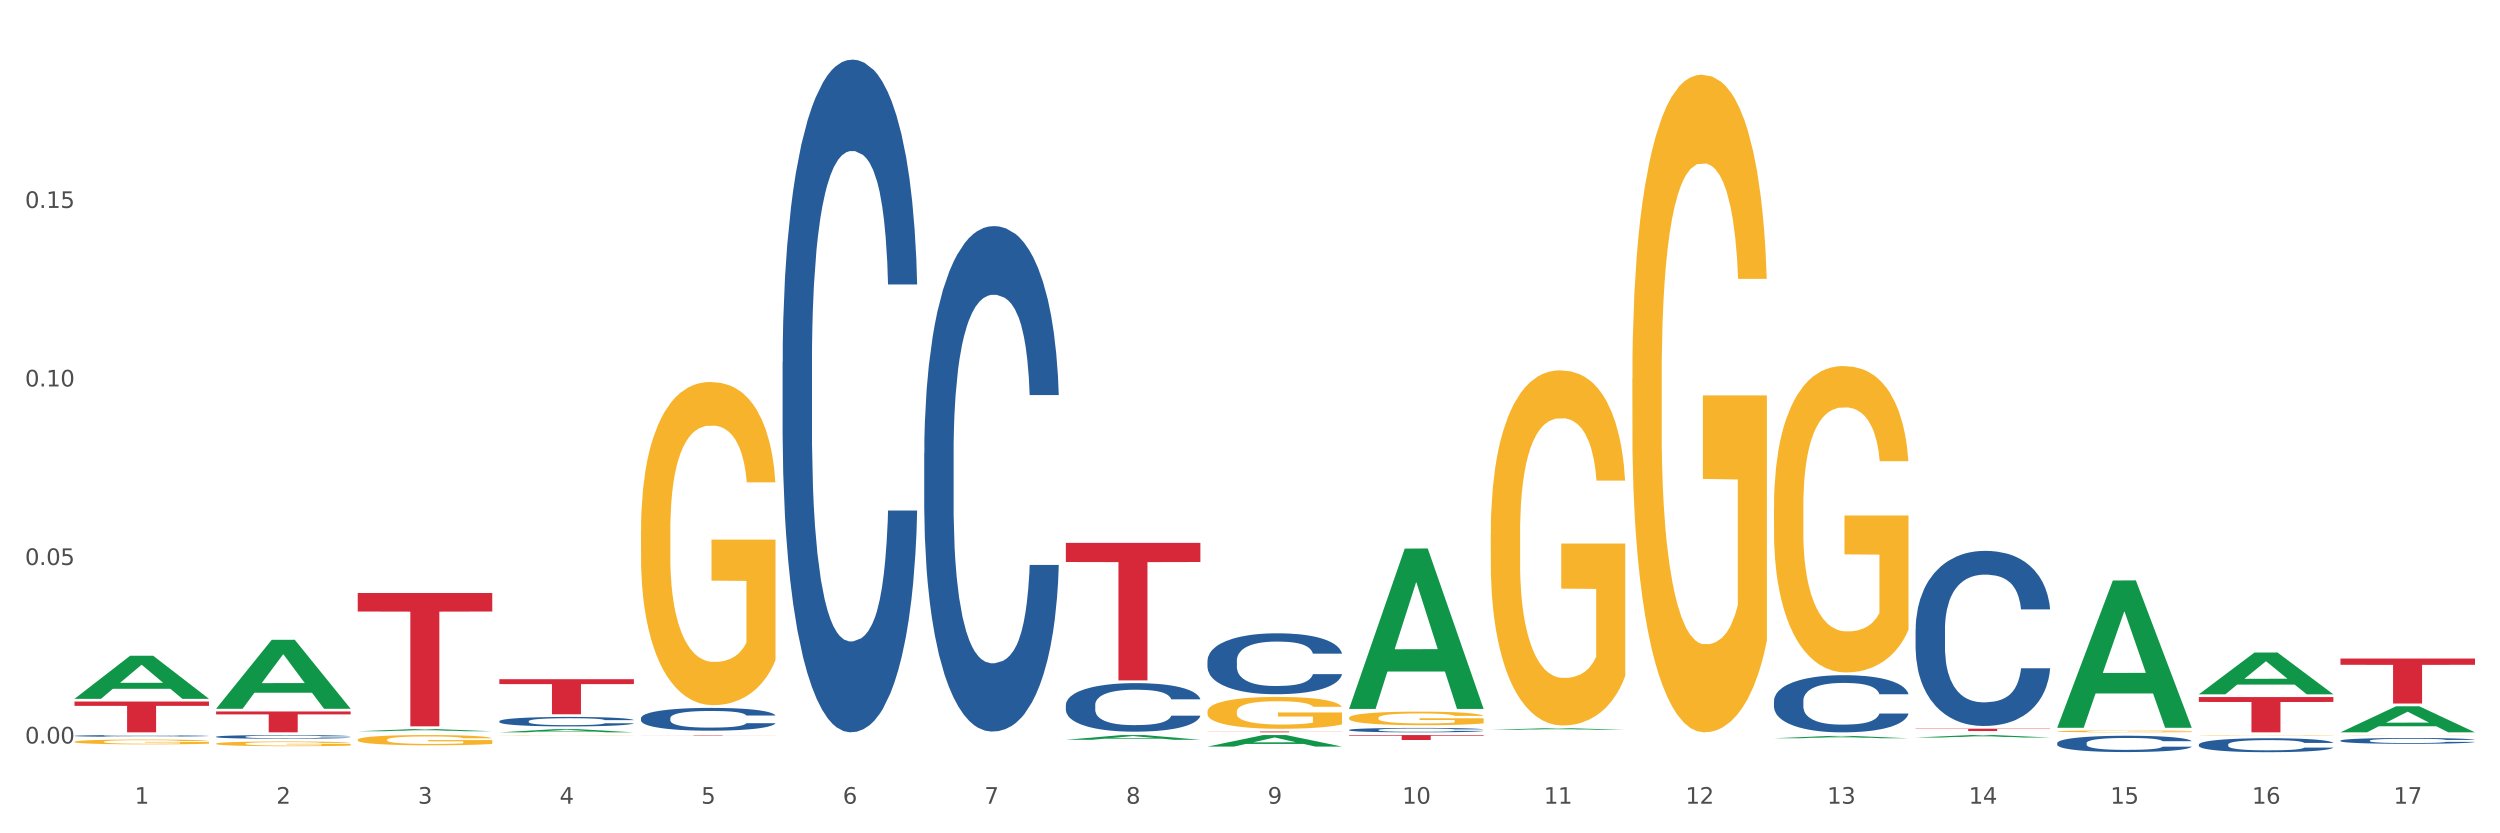 <?xml version="1.0" encoding="utf-8" standalone="no"?>
<!DOCTYPE svg PUBLIC "-//W3C//DTD SVG 1.1//EN"
  "http://www.w3.org/Graphics/SVG/1.1/DTD/svg11.dtd">
<svg xmlns:xlink="http://www.w3.org/1999/xlink" width="1080pt" height="360pt" viewBox="0 0 1080 360" xmlns="http://www.w3.org/2000/svg" version="1.1">
 <rect x="0" y="0" width="1080" height="360" fill="#333333" stroke="none"/>
 <defs>
  <style type="text/css">*{stroke-linejoin: round; stroke-linecap: butt}</style>
 </defs>
 <g id="figure_1">
  <g id="patch_1">
   <path d="M 0 360 
L 1080 360 
L 1080 0 
L 0 0 
z
" style="fill: #ffffff; stroke: #ffffff; stroke-linejoin: miter"/>
  </g>
  <g id="axes_1">
   <g id="matplotlib.axis_1">
    <g id="xtick_1">
     <g id="text_1">
      <!-- 1 -->
      <g style="fill: #4d4d4d" transform="translate(58.182 347.204) scale(0.096 -0.096)">
       <defs>
        <path id="DejaVuSans-31" d="M 794 531 
L 1825 531 
L 1825 4091 
L 703 3866 
L 703 4441 
L 1819 4666 
L 2450 4666 
L 2450 531 
L 3481 531 
L 3481 0 
L 794 0 
L 794 531 
z
" transform="scale(0.016)"/>
       </defs>
       <use xlink:href="#DejaVuSans-31"/>
      </g>
     </g>
    </g>
    <g id="xtick_2">
     <g id="text_2">
      <!-- 2 -->
      <g style="fill: #4d4d4d" transform="translate(119.364 347.204) scale(0.096 -0.096)">
       <defs>
        <path id="DejaVuSans-32" d="M 1228 531 
L 3431 531 
L 3431 0 
L 469 0 
L 469 531 
Q 828 903 1448 1529 
Q 2069 2156 2228 2338 
Q 2531 2678 2651 2914 
Q 2772 3150 2772 3378 
Q 2772 3750 2511 3984 
Q 2250 4219 1831 4219 
Q 1534 4219 1204 4116 
Q 875 4013 500 3803 
L 500 4441 
Q 881 4594 1212 4672 
Q 1544 4750 1819 4750 
Q 2544 4750 2975 4387 
Q 3406 4025 3406 3419 
Q 3406 3131 3298 2873 
Q 3191 2616 2906 2266 
Q 2828 2175 2409 1742 
Q 1991 1309 1228 531 
z
" transform="scale(0.016)"/>
       </defs>
       <use xlink:href="#DejaVuSans-32"/>
      </g>
     </g>
    </g>
    <g id="xtick_3">
     <g id="text_3">
      <!-- 3 -->
      <g style="fill: #4d4d4d" transform="translate(180.545 347.204) scale(0.096 -0.096)">
       <defs>
        <path id="DejaVuSans-33" d="M 2597 2516 
Q 3050 2419 3304 2112 
Q 3559 1806 3559 1356 
Q 3559 666 3084 287 
Q 2609 -91 1734 -91 
Q 1441 -91 1130 -33 
Q 819 25 488 141 
L 488 750 
Q 750 597 1062 519 
Q 1375 441 1716 441 
Q 2309 441 2620 675 
Q 2931 909 2931 1356 
Q 2931 1769 2642 2001 
Q 2353 2234 1838 2234 
L 1294 2234 
L 1294 2753 
L 1863 2753 
Q 2328 2753 2575 2939 
Q 2822 3125 2822 3475 
Q 2822 3834 2567 4026 
Q 2313 4219 1838 4219 
Q 1578 4219 1281 4162 
Q 984 4106 628 3988 
L 628 4550 
Q 988 4650 1302 4700 
Q 1616 4750 1894 4750 
Q 2613 4750 3031 4423 
Q 3450 4097 3450 3541 
Q 3450 3153 3228 2886 
Q 3006 2619 2597 2516 
z
" transform="scale(0.016)"/>
       </defs>
       <use xlink:href="#DejaVuSans-33"/>
      </g>
     </g>
    </g>
    <g id="xtick_4">
     <g id="text_4">
      <!-- 4 -->
      <g style="fill: #4d4d4d" transform="translate(241.726 347.204) scale(0.096 -0.096)">
       <defs>
        <path id="DejaVuSans-34" d="M 2419 4116 
L 825 1625 
L 2419 1625 
L 2419 4116 
z
M 2253 4666 
L 3047 4666 
L 3047 1625 
L 3713 1625 
L 3713 1100 
L 3047 1100 
L 3047 0 
L 2419 0 
L 2419 1100 
L 313 1100 
L 313 1709 
L 2253 4666 
z
" transform="scale(0.016)"/>
       </defs>
       <use xlink:href="#DejaVuSans-34"/>
      </g>
     </g>
    </g>
    <g id="xtick_5">
     <g id="text_5">
      <!-- 5 -->
      <g style="fill: #4d4d4d" transform="translate(302.908 347.204) scale(0.096 -0.096)">
       <defs>
        <path id="DejaVuSans-35" d="M 691 4666 
L 3169 4666 
L 3169 4134 
L 1269 4134 
L 1269 2991 
Q 1406 3038 1543 3061 
Q 1681 3084 1819 3084 
Q 2600 3084 3056 2656 
Q 3513 2228 3513 1497 
Q 3513 744 3044 326 
Q 2575 -91 1722 -91 
Q 1428 -91 1123 -41 
Q 819 9 494 109 
L 494 744 
Q 775 591 1075 516 
Q 1375 441 1709 441 
Q 2250 441 2565 725 
Q 2881 1009 2881 1497 
Q 2881 1984 2565 2268 
Q 2250 2553 1709 2553 
Q 1456 2553 1204 2497 
Q 953 2441 691 2322 
L 691 4666 
z
" transform="scale(0.016)"/>
       </defs>
       <use xlink:href="#DejaVuSans-35"/>
      </g>
     </g>
    </g>
    <g id="xtick_6">
     <g id="text_6">
      <!-- 6 -->
      <g style="fill: #4d4d4d" transform="translate(364.089 347.204) scale(0.096 -0.096)">
       <defs>
        <path id="DejaVuSans-36" d="M 2113 2584 
Q 1688 2584 1439 2293 
Q 1191 2003 1191 1497 
Q 1191 994 1439 701 
Q 1688 409 2113 409 
Q 2538 409 2786 701 
Q 3034 994 3034 1497 
Q 3034 2003 2786 2293 
Q 2538 2584 2113 2584 
z
M 3366 4563 
L 3366 3988 
Q 3128 4100 2886 4159 
Q 2644 4219 2406 4219 
Q 1781 4219 1451 3797 
Q 1122 3375 1075 2522 
Q 1259 2794 1537 2939 
Q 1816 3084 2150 3084 
Q 2853 3084 3261 2657 
Q 3669 2231 3669 1497 
Q 3669 778 3244 343 
Q 2819 -91 2113 -91 
Q 1303 -91 875 529 
Q 447 1150 447 2328 
Q 447 3434 972 4092 
Q 1497 4750 2381 4750 
Q 2619 4750 2861 4703 
Q 3103 4656 3366 4563 
z
" transform="scale(0.016)"/>
       </defs>
       <use xlink:href="#DejaVuSans-36"/>
      </g>
     </g>
    </g>
    <g id="xtick_7">
     <g id="text_7">
      <!-- 7 -->
      <g style="fill: #4d4d4d" transform="translate(425.271 347.204) scale(0.096 -0.096)">
       <defs>
        <path id="DejaVuSans-37" d="M 525 4666 
L 3525 4666 
L 3525 4397 
L 1831 0 
L 1172 0 
L 2766 4134 
L 525 4134 
L 525 4666 
z
" transform="scale(0.016)"/>
       </defs>
       <use xlink:href="#DejaVuSans-37"/>
      </g>
     </g>
    </g>
    <g id="xtick_8">
     <g id="text_8">
      <!-- 8 -->
      <g style="fill: #4d4d4d" transform="translate(486.452 347.204) scale(0.096 -0.096)">
       <defs>
        <path id="DejaVuSans-38" d="M 2034 2216 
Q 1584 2216 1326 1975 
Q 1069 1734 1069 1313 
Q 1069 891 1326 650 
Q 1584 409 2034 409 
Q 2484 409 2743 651 
Q 3003 894 3003 1313 
Q 3003 1734 2745 1975 
Q 2488 2216 2034 2216 
z
M 1403 2484 
Q 997 2584 770 2862 
Q 544 3141 544 3541 
Q 544 4100 942 4425 
Q 1341 4750 2034 4750 
Q 2731 4750 3128 4425 
Q 3525 4100 3525 3541 
Q 3525 3141 3298 2862 
Q 3072 2584 2669 2484 
Q 3125 2378 3379 2068 
Q 3634 1759 3634 1313 
Q 3634 634 3220 271 
Q 2806 -91 2034 -91 
Q 1263 -91 848 271 
Q 434 634 434 1313 
Q 434 1759 690 2068 
Q 947 2378 1403 2484 
z
M 1172 3481 
Q 1172 3119 1398 2916 
Q 1625 2713 2034 2713 
Q 2441 2713 2670 2916 
Q 2900 3119 2900 3481 
Q 2900 3844 2670 4047 
Q 2441 4250 2034 4250 
Q 1625 4250 1398 4047 
Q 1172 3844 1172 3481 
z
" transform="scale(0.016)"/>
       </defs>
       <use xlink:href="#DejaVuSans-38"/>
      </g>
     </g>
    </g>
    <g id="xtick_9">
     <g id="text_9">
      <!-- 9 -->
      <g style="fill: #4d4d4d" transform="translate(547.634 347.204) scale(0.096 -0.096)">
       <defs>
        <path id="DejaVuSans-39" d="M 703 97 
L 703 672 
Q 941 559 1184 500 
Q 1428 441 1663 441 
Q 2288 441 2617 861 
Q 2947 1281 2994 2138 
Q 2813 1869 2534 1725 
Q 2256 1581 1919 1581 
Q 1219 1581 811 2004 
Q 403 2428 403 3163 
Q 403 3881 828 4315 
Q 1253 4750 1959 4750 
Q 2769 4750 3195 4129 
Q 3622 3509 3622 2328 
Q 3622 1225 3098 567 
Q 2575 -91 1691 -91 
Q 1453 -91 1209 -44 
Q 966 3 703 97 
z
M 1959 2075 
Q 2384 2075 2632 2365 
Q 2881 2656 2881 3163 
Q 2881 3666 2632 3958 
Q 2384 4250 1959 4250 
Q 1534 4250 1286 3958 
Q 1038 3666 1038 3163 
Q 1038 2656 1286 2365 
Q 1534 2075 1959 2075 
z
" transform="scale(0.016)"/>
       </defs>
       <use xlink:href="#DejaVuSans-39"/>
      </g>
     </g>
    </g>
    <g id="xtick_10">
     <g id="text_10">
      <!-- 10 -->
      <g style="fill: #4d4d4d" transform="translate(605.761 347.204) scale(0.096 -0.096)">
       <defs>
        <path id="DejaVuSans-30" d="M 2034 4250 
Q 1547 4250 1301 3770 
Q 1056 3291 1056 2328 
Q 1056 1369 1301 889 
Q 1547 409 2034 409 
Q 2525 409 2770 889 
Q 3016 1369 3016 2328 
Q 3016 3291 2770 3770 
Q 2525 4250 2034 4250 
z
M 2034 4750 
Q 2819 4750 3233 4129 
Q 3647 3509 3647 2328 
Q 3647 1150 3233 529 
Q 2819 -91 2034 -91 
Q 1250 -91 836 529 
Q 422 1150 422 2328 
Q 422 3509 836 4129 
Q 1250 4750 2034 4750 
z
" transform="scale(0.016)"/>
       </defs>
       <use xlink:href="#DejaVuSans-31"/>
       <use xlink:href="#DejaVuSans-30" transform="translate(63.623 0)"/>
      </g>
     </g>
    </g>
    <g id="xtick_11">
     <g id="text_11">
      <!-- 11 -->
      <g style="fill: #4d4d4d" transform="translate(666.942 347.204) scale(0.096 -0.096)">
       <use xlink:href="#DejaVuSans-31"/>
       <use xlink:href="#DejaVuSans-31" transform="translate(63.623 0)"/>
      </g>
     </g>
    </g>
    <g id="xtick_12">
     <g id="text_12">
      <!-- 12 -->
      <g style="fill: #4d4d4d" transform="translate(728.124 347.204) scale(0.096 -0.096)">
       <use xlink:href="#DejaVuSans-31"/>
       <use xlink:href="#DejaVuSans-32" transform="translate(63.623 0)"/>
      </g>
     </g>
    </g>
    <g id="xtick_13">
     <g id="text_13">
      <!-- 13 -->
      <g style="fill: #4d4d4d" transform="translate(789.305 347.204) scale(0.096 -0.096)">
       <use xlink:href="#DejaVuSans-31"/>
       <use xlink:href="#DejaVuSans-33" transform="translate(63.623 0)"/>
      </g>
     </g>
    </g>
    <g id="xtick_14">
     <g id="text_14">
      <!-- 14 -->
      <g style="fill: #4d4d4d" transform="translate(850.487 347.204) scale(0.096 -0.096)">
       <use xlink:href="#DejaVuSans-31"/>
       <use xlink:href="#DejaVuSans-34" transform="translate(63.623 0)"/>
      </g>
     </g>
    </g>
    <g id="xtick_15">
     <g id="text_15">
      <!-- 15 -->
      <g style="fill: #4d4d4d" transform="translate(911.668 347.204) scale(0.096 -0.096)">
       <use xlink:href="#DejaVuSans-31"/>
       <use xlink:href="#DejaVuSans-35" transform="translate(63.623 0)"/>
      </g>
     </g>
    </g>
    <g id="xtick_16">
     <g id="text_16">
      <!-- 16 -->
      <g style="fill: #4d4d4d" transform="translate(972.849 347.204) scale(0.096 -0.096)">
       <use xlink:href="#DejaVuSans-31"/>
       <use xlink:href="#DejaVuSans-36" transform="translate(63.623 0)"/>
      </g>
     </g>
    </g>
    <g id="xtick_17">
     <g id="text_17">
      <!-- 17 -->
      <g style="fill: #4d4d4d" transform="translate(1034.031 347.204) scale(0.096 -0.096)">
       <use xlink:href="#DejaVuSans-31"/>
       <use xlink:href="#DejaVuSans-37" transform="translate(63.623 0)"/>
      </g>
     </g>
    </g>
    <g id="xtick_18"/>
    <g id="xtick_19"/>
    <g id="xtick_20"/>
    <g id="xtick_21"/>
    <g id="xtick_22"/>
    <g id="xtick_23"/>
    <g id="xtick_24"/>
    <g id="xtick_25"/>
    <g id="xtick_26"/>
    <g id="xtick_27"/>
    <g id="xtick_28"/>
    <g id="xtick_29"/>
    <g id="xtick_30"/>
    <g id="xtick_31"/>
    <g id="xtick_32"/>
    <g id="xtick_33"/>
   </g>
   <g id="matplotlib.axis_2">
    <g id="ytick_1">
     <g id="text_18">
      <!-- 0.00 -->
      <g style="fill: #4d4d4d" transform="translate(10.8 321.194) scale(0.096 -0.096)">
       <defs>
        <path id="DejaVuSans-2e" d="M 684 794 
L 1344 794 
L 1344 0 
L 684 0 
L 684 794 
z
" transform="scale(0.016)"/>
       </defs>
       <use xlink:href="#DejaVuSans-30"/>
       <use xlink:href="#DejaVuSans-2e" transform="translate(63.623 0)"/>
       <use xlink:href="#DejaVuSans-30" transform="translate(95.41 0)"/>
       <use xlink:href="#DejaVuSans-30" transform="translate(159.033 0)"/>
      </g>
     </g>
    </g>
    <g id="ytick_2">
     <g id="text_19">
      <!-- 0.05 -->
      <g style="fill: #4d4d4d" transform="translate(10.8 244.074) scale(0.096 -0.096)">
       <use xlink:href="#DejaVuSans-30"/>
       <use xlink:href="#DejaVuSans-2e" transform="translate(63.623 0)"/>
       <use xlink:href="#DejaVuSans-30" transform="translate(95.41 0)"/>
       <use xlink:href="#DejaVuSans-35" transform="translate(159.033 0)"/>
      </g>
     </g>
    </g>
    <g id="ytick_3">
     <g id="text_20">
      <!-- 0.10 -->
      <g style="fill: #4d4d4d" transform="translate(10.8 166.955) scale(0.096 -0.096)">
       <use xlink:href="#DejaVuSans-30"/>
       <use xlink:href="#DejaVuSans-2e" transform="translate(63.623 0)"/>
       <use xlink:href="#DejaVuSans-31" transform="translate(95.41 0)"/>
       <use xlink:href="#DejaVuSans-30" transform="translate(159.033 0)"/>
      </g>
     </g>
    </g>
    <g id="ytick_4">
     <g id="text_21">
      <!-- 0.15 -->
      <g style="fill: #4d4d4d" transform="translate(10.8 89.835) scale(0.096 -0.096)">
       <use xlink:href="#DejaVuSans-30"/>
       <use xlink:href="#DejaVuSans-2e" transform="translate(63.623 0)"/>
       <use xlink:href="#DejaVuSans-31" transform="translate(95.41 0)"/>
       <use xlink:href="#DejaVuSans-35" transform="translate(159.033 0)"/>
      </g>
     </g>
    </g>
    <g id="ytick_5"/>
    <g id="ytick_6"/>
    <g id="ytick_7"/>
    <g id="ytick_8"/>
   </g>
   <g id="PolyCollection_1">
    <path d="M 32.175 320.439 
L 32.244 320.437 
L 32.244 320.368 
L 32.381 320.309 
L 33.067 320.166 
L 34.096 320.048 
L 34.851 319.984 
L 35.606 319.933 
L 36.498 319.881 
L 37.596 319.828 
L 39.586 319.75 
L 40.821 319.709 
L 42.331 319.667 
L 45.076 319.606 
L 47.066 319.572 
L 49.124 319.543 
L 52.487 319.509 
L 54.683 319.494 
L 57.016 319.482 
L 59.829 319.475 
L 61.957 319.473 
L 66.623 319.478 
L 70.603 319.496 
L 72.524 319.509 
L 74.995 319.532 
L 76.299 319.547 
L 78.426 319.578 
L 80.622 319.618 
L 82.131 319.652 
L 84.396 319.717 
L 86.111 319.782 
L 87.69 319.862 
L 88.513 319.918 
L 89.131 319.969 
L 89.68 320.028 
L 90.229 320.122 
L 77.877 320.122 
L 77.397 320.055 
L 76.642 319.992 
L 75.544 319.931 
L 74.583 319.893 
L 72.936 319.845 
L 71.426 319.815 
L 69.848 319.792 
L 67.927 319.772 
L 66.417 319.763 
L 64.29 319.755 
L 60.104 319.757 
L 57.29 319.772 
L 55.369 319.792 
L 54.134 319.809 
L 53.036 319.828 
L 51.801 319.855 
L 50.36 319.895 
L 49.33 319.931 
L 48.301 319.977 
L 47.478 320.023 
L 46.723 320.076 
L 46.105 320.133 
L 45.625 320.193 
L 45.213 320.265 
L 44.87 320.386 
L 44.87 320.647 
L 45.007 320.706 
L 45.35 320.785 
L 45.762 320.844 
L 46.448 320.915 
L 47.066 320.962 
L 48.232 321.031 
L 49.536 321.088 
L 50.566 321.125 
L 51.595 321.155 
L 53.379 321.197 
L 55.369 321.232 
L 57.085 321.253 
L 59.418 321.272 
L 60.996 321.279 
L 62.368 321.283 
L 65.731 321.283 
L 68.133 321.278 
L 70.809 321.264 
L 72.868 321.247 
L 74.583 321.226 
L 76.504 321.192 
L 77.74 321.159 
L 77.74 320.76 
L 62.643 320.758 
L 62.643 320.493 
L 90.297 320.493 
L 90.297 321.272 
L 89.131 321.312 
L 87.827 321.348 
L 86.455 321.381 
L 84.396 321.421 
L 81.926 321.459 
L 79.73 321.486 
L 77.397 321.509 
L 74.652 321.53 
L 71.083 321.549 
L 68.887 321.556 
L 66.143 321.562 
L 62.917 321.564 
L 60.104 321.56 
L 57.359 321.551 
L 54.477 321.533 
L 51.663 321.509 
L 49.536 321.484 
L 47.409 321.453 
L 45.144 321.413 
L 43.36 321.375 
L 41.988 321.341 
L 40.478 321.297 
L 38.831 321.239 
L 37.596 321.188 
L 36.498 321.134 
L 35.332 321.066 
L 34.508 321.006 
L 33.685 320.932 
L 33.204 320.876 
L 32.655 320.79 
L 32.244 320.67 
L 32.175 320.439 
z
" clip-path="url(#p71adc9924c)" style="fill: #f7b32b"/>
    <path d="M 93.356 321.261 
L 93.425 321.259 
L 93.425 321.192 
L 93.562 321.134 
L 94.248 320.993 
L 95.278 320.878 
L 96.033 320.816 
L 96.787 320.765 
L 97.68 320.715 
L 98.778 320.663 
L 100.768 320.586 
L 102.003 320.547 
L 103.512 320.506 
L 106.257 320.446 
L 108.247 320.412 
L 110.306 320.384 
L 113.668 320.35 
L 115.864 320.335 
L 118.197 320.324 
L 121.011 320.317 
L 123.138 320.315 
L 127.804 320.321 
L 131.784 320.337 
L 133.706 320.35 
L 136.176 320.373 
L 137.48 320.388 
L 139.607 320.418 
L 141.803 320.457 
L 143.313 320.491 
L 145.577 320.554 
L 147.293 320.618 
L 148.871 320.696 
L 149.695 320.75 
L 150.312 320.801 
L 150.861 320.859 
L 151.41 320.95 
L 139.058 320.95 
L 138.578 320.885 
L 137.823 320.823 
L 136.725 320.764 
L 135.764 320.726 
L 134.118 320.679 
L 132.608 320.65 
L 131.03 320.627 
L 129.108 320.608 
L 127.599 320.599 
L 125.471 320.592 
L 121.285 320.593 
L 118.472 320.608 
L 116.55 320.627 
L 115.315 320.644 
L 114.217 320.663 
L 112.982 320.689 
L 111.541 320.728 
L 110.512 320.764 
L 109.482 320.808 
L 108.659 320.853 
L 107.904 320.906 
L 107.287 320.962 
L 106.806 321.02 
L 106.394 321.091 
L 106.051 321.208 
L 106.051 321.464 
L 106.189 321.522 
L 106.532 321.599 
L 106.943 321.657 
L 107.63 321.726 
L 108.247 321.773 
L 109.414 321.84 
L 110.718 321.896 
L 111.747 321.932 
L 112.776 321.962 
L 114.56 322.003 
L 116.55 322.036 
L 118.266 322.057 
L 120.599 322.076 
L 122.177 322.083 
L 123.55 322.087 
L 126.912 322.087 
L 129.314 322.081 
L 131.99 322.068 
L 134.049 322.051 
L 135.764 322.031 
L 137.686 321.997 
L 138.921 321.965 
L 138.921 321.575 
L 123.824 321.573 
L 123.824 321.313 
L 151.479 321.313 
L 151.479 322.076 
L 150.312 322.115 
L 149.008 322.15 
L 147.636 322.182 
L 145.577 322.221 
L 143.107 322.259 
L 140.911 322.285 
L 138.578 322.307 
L 135.833 322.328 
L 132.265 322.347 
L 130.069 322.354 
L 127.324 322.36 
L 124.099 322.362 
L 121.285 322.358 
L 118.54 322.349 
L 115.658 322.332 
L 112.845 322.307 
L 110.718 322.283 
L 108.59 322.253 
L 106.326 322.214 
L 104.542 322.177 
L 103.169 322.143 
L 101.66 322.1 
L 100.013 322.044 
L 98.778 321.993 
L 97.68 321.941 
L 96.513 321.874 
L 95.69 321.816 
L 94.866 321.743 
L 94.386 321.689 
L 93.837 321.605 
L 93.425 321.487 
L 93.356 321.261 
z
" clip-path="url(#p71adc9924c)" style="fill: #f7b32b"/>
    <path d="M 154.538 319.59 
L 154.606 319.586 
L 154.606 319.441 
L 154.744 319.316 
L 155.43 319.013 
L 156.459 318.762 
L 157.214 318.629 
L 157.969 318.52 
L 158.861 318.411 
L 159.959 318.298 
L 161.949 318.132 
L 163.184 318.048 
L 164.694 317.959 
L 167.439 317.829 
L 169.429 317.757 
L 171.487 317.696 
L 174.85 317.624 
L 177.046 317.591 
L 179.379 317.567 
L 182.192 317.551 
L 184.32 317.547 
L 188.986 317.559 
L 192.966 317.595 
L 194.887 317.624 
L 197.358 317.672 
L 198.661 317.704 
L 200.789 317.769 
L 202.985 317.854 
L 204.494 317.926 
L 206.759 318.064 
L 208.474 318.201 
L 210.053 318.371 
L 210.876 318.488 
L 211.494 318.597 
L 212.043 318.722 
L 212.592 318.92 
L 200.24 318.92 
L 199.759 318.779 
L 199.005 318.645 
L 197.907 318.516 
L 196.946 318.435 
L 195.299 318.334 
L 193.789 318.27 
L 192.211 318.221 
L 190.29 318.181 
L 188.78 318.161 
L 186.653 318.144 
L 182.467 318.149 
L 179.653 318.181 
L 177.732 318.221 
L 176.497 318.258 
L 175.399 318.298 
L 174.164 318.355 
L 172.723 318.439 
L 171.693 318.516 
L 170.664 318.613 
L 169.84 318.71 
L 169.086 318.823 
L 168.468 318.944 
L 167.988 319.069 
L 167.576 319.223 
L 167.233 319.477 
L 167.233 320.031 
L 167.37 320.156 
L 167.713 320.321 
L 168.125 320.447 
L 168.811 320.596 
L 169.429 320.697 
L 170.595 320.842 
L 171.899 320.964 
L 172.928 321.04 
L 173.958 321.105 
L 175.742 321.194 
L 177.732 321.266 
L 179.447 321.311 
L 181.781 321.351 
L 183.359 321.367 
L 184.731 321.375 
L 188.094 321.375 
L 190.495 321.363 
L 193.172 321.335 
L 195.23 321.299 
L 196.946 321.254 
L 198.867 321.182 
L 200.102 321.113 
L 200.102 320.269 
L 185.006 320.265 
L 185.006 319.703 
L 212.66 319.703 
L 212.66 321.351 
L 211.494 321.436 
L 210.19 321.513 
L 208.817 321.581 
L 206.759 321.666 
L 204.288 321.747 
L 202.092 321.804 
L 199.759 321.852 
L 197.014 321.896 
L 193.446 321.937 
L 191.25 321.953 
L 188.505 321.965 
L 185.28 321.969 
L 182.467 321.961 
L 179.722 321.941 
L 176.84 321.905 
L 174.026 321.852 
L 171.899 321.8 
L 169.772 321.735 
L 167.507 321.65 
L 165.723 321.569 
L 164.351 321.497 
L 162.841 321.404 
L 161.194 321.283 
L 159.959 321.174 
L 158.861 321.06 
L 157.694 320.915 
L 156.871 320.79 
L 156.048 320.632 
L 155.567 320.515 
L 155.018 320.333 
L 154.606 320.079 
L 154.538 319.59 
z
" clip-path="url(#p71adc9924c)" style="fill: #f7b32b"/>
    <path d="M 215.719 317.604 
L 215.788 317.604 
L 215.788 317.6 
L 215.925 317.596 
L 216.611 317.588 
L 217.641 317.581 
L 218.395 317.577 
L 219.15 317.574 
L 220.042 317.571 
L 221.14 317.568 
L 223.13 317.563 
L 224.366 317.561 
L 225.875 317.558 
L 228.62 317.555 
L 230.61 317.553 
L 232.669 317.551 
L 236.031 317.549 
L 238.227 317.548 
L 240.56 317.547 
L 243.374 317.547 
L 245.501 317.547 
L 250.167 317.547 
L 254.147 317.548 
L 256.069 317.549 
L 258.539 317.55 
L 259.843 317.551 
L 261.97 317.553 
L 264.166 317.555 
L 265.676 317.557 
L 267.94 317.561 
L 269.656 317.565 
L 271.234 317.57 
L 272.057 317.573 
L 272.675 317.576 
L 273.224 317.58 
L 273.773 317.585 
L 261.421 317.585 
L 260.941 317.581 
L 260.186 317.577 
L 259.088 317.574 
L 258.127 317.572 
L 256.48 317.569 
L 254.971 317.567 
L 253.392 317.566 
L 251.471 317.564 
L 249.961 317.564 
L 247.834 317.563 
L 243.648 317.564 
L 240.835 317.564 
L 238.913 317.566 
L 237.678 317.567 
L 236.58 317.568 
L 235.345 317.569 
L 233.904 317.572 
L 232.875 317.574 
L 231.845 317.576 
L 231.022 317.579 
L 230.267 317.582 
L 229.649 317.586 
L 229.169 317.589 
L 228.757 317.593 
L 228.414 317.601 
L 228.414 317.616 
L 228.551 317.619 
L 228.895 317.624 
L 229.306 317.628 
L 229.993 317.632 
L 230.61 317.635 
L 231.777 317.639 
L 233.08 317.642 
L 234.11 317.644 
L 235.139 317.646 
L 236.923 317.648 
L 238.913 317.65 
L 240.629 317.652 
L 242.962 317.653 
L 244.54 317.653 
L 245.913 317.653 
L 249.275 317.653 
L 251.677 317.653 
L 254.353 317.652 
L 256.412 317.651 
L 258.127 317.65 
L 260.049 317.648 
L 261.284 317.646 
L 261.284 317.623 
L 246.187 317.623 
L 246.187 317.607 
L 273.842 317.607 
L 273.842 317.653 
L 272.675 317.655 
L 271.371 317.657 
L 269.999 317.659 
L 267.94 317.662 
L 265.47 317.664 
L 263.274 317.665 
L 260.941 317.667 
L 258.196 317.668 
L 254.628 317.669 
L 252.432 317.67 
L 249.687 317.67 
L 246.462 317.67 
L 243.648 317.67 
L 240.903 317.669 
L 238.021 317.668 
L 235.208 317.667 
L 233.08 317.665 
L 230.953 317.663 
L 228.689 317.661 
L 226.905 317.659 
L 225.532 317.657 
L 224.022 317.654 
L 222.376 317.651 
L 221.14 317.648 
L 220.042 317.645 
L 218.876 317.641 
L 218.052 317.637 
L 217.229 317.633 
L 216.749 317.629 
L 216.2 317.624 
L 215.788 317.617 
L 215.719 317.604 
z
" clip-path="url(#p71adc9924c)" style="fill: #f7b32b"/>
    <path d="M 276.901 229.534 
L 276.969 229.407 
L 276.969 224.816 
L 277.107 220.863 
L 277.793 211.299 
L 278.822 203.393 
L 279.577 199.185 
L 280.332 195.742 
L 281.224 192.299 
L 282.322 188.728 
L 284.312 183.5 
L 285.547 180.822 
L 287.057 178.017 
L 289.801 173.936 
L 291.792 171.641 
L 293.85 169.728 
L 297.213 167.433 
L 299.408 166.413 
L 301.742 165.648 
L 304.555 165.138 
L 306.682 165.01 
L 311.349 165.393 
L 315.329 166.54 
L 317.25 167.433 
L 319.72 168.963 
L 321.024 169.983 
L 323.152 172.023 
L 325.347 174.701 
L 326.857 176.997 
L 329.122 181.332 
L 330.837 185.668 
L 332.415 191.024 
L 333.239 194.722 
L 333.856 198.165 
L 334.405 202.118 
L 334.954 208.366 
L 322.603 208.366 
L 322.122 203.903 
L 321.367 199.695 
L 320.269 195.614 
L 319.309 193.064 
L 317.662 189.876 
L 316.152 187.836 
L 314.574 186.306 
L 312.652 185.03 
L 311.143 184.393 
L 309.015 183.883 
L 304.83 184.01 
L 302.016 185.03 
L 300.095 186.306 
L 298.86 187.453 
L 297.762 188.728 
L 296.526 190.514 
L 295.085 193.192 
L 294.056 195.614 
L 293.027 198.675 
L 292.203 201.735 
L 291.448 205.306 
L 290.831 209.131 
L 290.35 213.084 
L 289.939 217.93 
L 289.596 225.964 
L 289.596 243.434 
L 289.733 247.387 
L 290.076 252.615 
L 290.488 256.568 
L 291.174 261.286 
L 291.792 264.474 
L 292.958 269.065 
L 294.262 272.89 
L 295.291 275.313 
L 296.321 277.354 
L 298.105 280.159 
L 300.095 282.454 
L 301.81 283.857 
L 304.143 285.132 
L 305.722 285.642 
L 307.094 285.897 
L 310.457 285.897 
L 312.858 285.515 
L 315.535 284.622 
L 317.593 283.474 
L 319.309 282.072 
L 321.23 279.776 
L 322.465 277.609 
L 322.465 250.957 
L 307.369 250.83 
L 307.369 233.105 
L 335.023 233.105 
L 335.023 285.132 
L 333.856 287.81 
L 332.553 290.233 
L 331.18 292.401 
L 329.122 295.079 
L 326.651 297.629 
L 324.455 299.414 
L 322.122 300.944 
L 319.377 302.347 
L 315.809 303.622 
L 313.613 304.132 
L 310.868 304.515 
L 307.643 304.642 
L 304.83 304.387 
L 302.085 303.75 
L 299.203 302.602 
L 296.389 300.944 
L 294.262 299.287 
L 292.135 297.246 
L 289.87 294.568 
L 288.086 292.018 
L 286.714 289.723 
L 285.204 286.79 
L 283.557 282.964 
L 282.322 279.521 
L 281.224 275.951 
L 280.057 271.36 
L 279.234 267.407 
L 278.41 262.434 
L 277.93 258.736 
L 277.381 252.998 
L 276.969 244.964 
L 276.901 229.534 
z
" clip-path="url(#p71adc9924c)" style="fill: #f7b32b"/>
    <path d="M 827.533 314.795 
L 885.656 314.795 
L 885.656 314.936 
L 862.792 314.936 
L 862.792 315.805 
L 850.259 315.805 
L 850.259 314.936 
L 827.533 314.936 
L 827.533 314.796 
L 827.533 314.795 
z
" clip-path="url(#p71adc9924c)" style="fill: #d62839"/>
    <path d="M 949.896 301.127 
L 1008.019 301.127 
L 1008.019 303.247 
L 985.155 303.261 
L 985.155 316.38 
L 972.622 316.38 
L 972.622 303.261 
L 949.896 303.247 
L 949.896 301.141 
L 949.896 301.127 
z
" clip-path="url(#p71adc9924c)" style="fill: #d62839"/>
    <path d="M 1011.078 284.499 
L 1069.2 284.499 
L 1069.2 287.199 
L 1046.337 287.217 
L 1046.337 303.926 
L 1033.803 303.926 
L 1033.803 287.217 
L 1011.078 287.199 
L 1011.078 284.517 
L 1011.078 284.499 
z
" clip-path="url(#p71adc9924c)" style="fill: #d62839"/>
    <path d="M 582.808 306.13 
L 582.868 306.065 
L 606.836 236.999 
L 616.782 236.934 
L 640.93 306.26 
L 629.425 306.26 
L 624.212 290.116 
L 599.465 290.116 
L 599.286 290.377 
L 594.252 306.26 
L 582.808 306.26 
L 582.808 306.13 
L 602.581 280.482 
L 621.097 280.417 
L 611.929 251.71 
L 611.809 251.58 
L 611.689 251.775 
L 602.521 280.417 
L 602.581 280.482 
L 582.808 306.13 
z
" clip-path="url(#p71adc9924c)" style="fill: #109648"/>
    <path d="M 643.989 315.281 
L 644.049 315.281 
L 668.017 314.583 
L 677.964 314.583 
L 702.112 315.283 
L 690.607 315.283 
L 685.394 315.12 
L 660.647 315.12 
L 660.467 315.122 
L 655.434 315.283 
L 643.989 315.283 
L 643.989 315.281 
L 663.763 315.022 
L 682.278 315.022 
L 673.11 314.732 
L 672.99 314.731 
L 672.871 314.733 
L 663.703 315.022 
L 663.763 315.022 
L 643.989 315.281 
z
" clip-path="url(#p71adc9924c)" style="fill: #109648"/>
    <path d="M 766.352 318.929 
L 766.412 318.928 
L 790.38 317.921 
L 800.327 317.92 
L 824.474 318.931 
L 812.97 318.931 
L 807.757 318.695 
L 783.01 318.695 
L 782.83 318.699 
L 777.797 318.931 
L 766.352 318.931 
L 766.352 318.929 
L 786.126 318.555 
L 804.641 318.554 
L 795.473 318.135 
L 795.353 318.133 
L 795.233 318.136 
L 786.066 318.554 
L 786.126 318.555 
L 766.352 318.929 
z
" clip-path="url(#p71adc9924c)" style="fill: #109648"/>
    <path d="M 827.533 318.605 
L 827.593 318.604 
L 851.561 317.548 
L 861.508 317.547 
L 885.656 318.607 
L 874.151 318.607 
L 868.938 318.36 
L 844.191 318.36 
L 844.011 318.364 
L 838.978 318.607 
L 827.533 318.607 
L 827.533 318.605 
L 847.307 318.213 
L 865.822 318.212 
L 856.654 317.773 
L 856.535 317.771 
L 856.415 317.774 
L 847.247 318.212 
L 847.307 318.213 
L 827.533 318.605 
z
" clip-path="url(#p71adc9924c)" style="fill: #109648"/>
    <path d="M 888.715 314.295 
L 888.775 314.235 
L 912.743 250.774 
L 922.689 250.714 
L 946.837 314.415 
L 935.333 314.415 
L 930.12 299.581 
L 905.373 299.581 
L 905.193 299.82 
L 900.16 314.415 
L 888.715 314.415 
L 888.715 314.295 
L 908.488 290.729 
L 927.004 290.669 
L 917.836 264.292 
L 917.716 264.172 
L 917.596 264.352 
L 908.428 290.669 
L 908.488 290.729 
L 888.715 314.295 
z
" clip-path="url(#p71adc9924c)" style="fill: #109648"/>
    <path d="M 460.445 234.529 
L 518.567 234.529 
L 518.567 242.786 
L 495.704 242.842 
L 495.704 293.945 
L 483.17 293.945 
L 483.17 242.842 
L 460.445 242.786 
L 460.445 234.585 
L 460.445 234.529 
z
" clip-path="url(#p71adc9924c)" style="fill: #d62839"/>
    <path d="M 521.626 316.004 
L 579.749 316.004 
L 579.749 316.056 
L 556.885 316.057 
L 556.885 316.38 
L 544.352 316.38 
L 544.352 316.057 
L 521.626 316.056 
L 521.626 316.005 
L 521.626 316.004 
z
" clip-path="url(#p71adc9924c)" style="fill: #d62839"/>
    <path d="M 582.808 317.547 
L 640.93 317.547 
L 640.93 317.844 
L 618.067 317.846 
L 618.067 319.687 
L 605.533 319.687 
L 605.533 317.846 
L 582.808 317.844 
L 582.808 317.549 
L 582.808 317.547 
z
" clip-path="url(#p71adc9924c)" style="fill: #d62839"/>
    <path d="M 32.175 303.074 
L 90.297 303.074 
L 90.297 304.923 
L 67.434 304.935 
L 67.434 316.38 
L 54.901 316.38 
L 54.901 304.935 
L 32.175 304.923 
L 32.175 303.086 
L 32.175 303.074 
z
" clip-path="url(#p71adc9924c)" style="fill: #d62839"/>
    <path d="M 93.356 307.36 
L 151.479 307.36 
L 151.479 308.614 
L 128.615 308.622 
L 128.615 316.38 
L 116.082 316.38 
L 116.082 308.622 
L 93.356 308.614 
L 93.356 307.369 
L 93.356 307.36 
z
" clip-path="url(#p71adc9924c)" style="fill: #d62839"/>
    <path d="M 154.538 256.166 
L 212.66 256.166 
L 212.66 264.173 
L 189.797 264.228 
L 189.797 313.788 
L 177.263 313.788 
L 177.263 264.228 
L 154.538 264.173 
L 154.538 256.22 
L 154.538 256.166 
z
" clip-path="url(#p71adc9924c)" style="fill: #d62839"/>
    <path d="M 276.901 317.547 
L 335.023 317.547 
L 335.023 317.572 
L 312.16 317.572 
L 312.16 317.729 
L 299.626 317.729 
L 299.626 317.572 
L 276.901 317.572 
L 276.901 317.547 
L 276.901 317.547 
z
" clip-path="url(#p71adc9924c)" style="fill: #d62839"/>
    <path d="M 215.719 293.428 
L 273.842 293.428 
L 273.842 295.53 
L 250.978 295.544 
L 250.978 308.551 
L 238.445 308.551 
L 238.445 295.544 
L 215.719 295.53 
L 215.719 293.442 
L 215.719 293.428 
z
" clip-path="url(#p71adc9924c)" style="fill: #d62839"/>
    <path d="M 521.626 307.435 
L 521.695 307.422 
L 521.695 306.97 
L 521.832 306.58 
L 522.518 305.637 
L 523.548 304.858 
L 524.303 304.444 
L 525.057 304.104 
L 525.949 303.765 
L 527.047 303.413 
L 529.037 302.898 
L 530.273 302.634 
L 531.782 302.357 
L 534.527 301.955 
L 536.517 301.729 
L 538.576 301.54 
L 541.938 301.314 
L 544.134 301.214 
L 546.467 301.138 
L 549.281 301.088 
L 551.408 301.075 
L 556.074 301.113 
L 560.054 301.226 
L 561.976 301.314 
L 564.446 301.465 
L 565.75 301.565 
L 567.877 301.767 
L 570.073 302.031 
L 571.583 302.257 
L 573.847 302.684 
L 575.563 303.111 
L 577.141 303.639 
L 577.965 304.004 
L 578.582 304.343 
L 579.131 304.733 
L 579.68 305.348 
L 567.328 305.348 
L 566.848 304.909 
L 566.093 304.494 
L 564.995 304.092 
L 564.034 303.84 
L 562.387 303.526 
L 560.878 303.325 
L 559.299 303.174 
L 557.378 303.048 
L 555.868 302.986 
L 553.741 302.935 
L 549.555 302.948 
L 546.742 303.048 
L 544.82 303.174 
L 543.585 303.287 
L 542.487 303.413 
L 541.252 303.589 
L 539.811 303.853 
L 538.782 304.092 
L 537.752 304.393 
L 536.929 304.695 
L 536.174 305.047 
L 535.556 305.424 
L 535.076 305.813 
L 534.664 306.291 
L 534.321 307.083 
L 534.321 308.805 
L 534.459 309.194 
L 534.802 309.709 
L 535.213 310.099 
L 535.9 310.564 
L 536.517 310.878 
L 537.684 311.331 
L 538.988 311.708 
L 540.017 311.946 
L 541.046 312.148 
L 542.83 312.424 
L 544.82 312.65 
L 546.536 312.788 
L 548.869 312.914 
L 550.447 312.964 
L 551.82 312.99 
L 555.182 312.99 
L 557.584 312.952 
L 560.26 312.864 
L 562.319 312.751 
L 564.034 312.613 
L 565.956 312.386 
L 567.191 312.173 
L 567.191 309.546 
L 552.094 309.533 
L 552.094 307.787 
L 579.749 307.787 
L 579.749 312.914 
L 578.582 313.178 
L 577.278 313.417 
L 575.906 313.631 
L 573.847 313.894 
L 571.377 314.146 
L 569.181 314.322 
L 566.848 314.473 
L 564.103 314.611 
L 560.535 314.736 
L 558.339 314.787 
L 555.594 314.824 
L 552.369 314.837 
L 549.555 314.812 
L 546.81 314.749 
L 543.928 314.636 
L 541.115 314.473 
L 538.988 314.309 
L 536.86 314.108 
L 534.596 313.844 
L 532.812 313.593 
L 531.439 313.367 
L 529.93 313.078 
L 528.283 312.701 
L 527.047 312.361 
L 525.949 312.009 
L 524.783 311.557 
L 523.959 311.167 
L 523.136 310.677 
L 522.656 310.313 
L 522.107 309.747 
L 521.695 308.955 
L 521.626 307.435 
z
" clip-path="url(#p71adc9924c)" style="fill: #f7b32b"/>
    <path d="M 582.808 310.138 
L 582.876 310.133 
L 582.876 309.94 
L 583.014 309.774 
L 583.7 309.372 
L 584.729 309.04 
L 585.484 308.863 
L 586.239 308.718 
L 587.131 308.574 
L 588.229 308.424 
L 590.219 308.204 
L 591.454 308.092 
L 592.964 307.974 
L 595.709 307.802 
L 597.699 307.706 
L 599.757 307.625 
L 603.12 307.529 
L 605.316 307.486 
L 607.649 307.454 
L 610.462 307.433 
L 612.589 307.427 
L 617.256 307.443 
L 621.236 307.491 
L 623.157 307.529 
L 625.628 307.593 
L 626.931 307.636 
L 629.059 307.722 
L 631.254 307.834 
L 632.764 307.931 
L 635.029 308.113 
L 636.744 308.295 
L 638.322 308.52 
L 639.146 308.676 
L 639.764 308.82 
L 640.312 308.986 
L 640.861 309.249 
L 628.51 309.249 
L 628.029 309.061 
L 627.274 308.884 
L 626.176 308.713 
L 625.216 308.606 
L 623.569 308.472 
L 622.059 308.386 
L 620.481 308.322 
L 618.56 308.268 
L 617.05 308.242 
L 614.923 308.22 
L 610.737 308.225 
L 607.923 308.268 
L 606.002 308.322 
L 604.767 308.37 
L 603.669 308.424 
L 602.433 308.499 
L 600.992 308.611 
L 599.963 308.713 
L 598.934 308.842 
L 598.11 308.97 
L 597.355 309.12 
L 596.738 309.281 
L 596.258 309.447 
L 595.846 309.651 
L 595.503 309.988 
L 595.503 310.722 
L 595.64 310.888 
L 595.983 311.108 
L 596.395 311.274 
L 597.081 311.472 
L 597.699 311.606 
L 598.865 311.799 
L 600.169 311.96 
L 601.198 312.061 
L 602.228 312.147 
L 604.012 312.265 
L 606.002 312.361 
L 607.717 312.42 
L 610.05 312.474 
L 611.629 312.495 
L 613.001 312.506 
L 616.364 312.506 
L 618.765 312.49 
L 621.442 312.453 
L 623.5 312.404 
L 625.216 312.345 
L 627.137 312.249 
L 628.372 312.158 
L 628.372 311.038 
L 613.276 311.033 
L 613.276 310.288 
L 640.93 310.288 
L 640.93 312.474 
L 639.764 312.586 
L 638.46 312.688 
L 637.087 312.779 
L 635.029 312.892 
L 632.558 312.999 
L 630.362 313.074 
L 628.029 313.138 
L 625.284 313.197 
L 621.716 313.251 
L 619.52 313.272 
L 616.775 313.288 
L 613.55 313.294 
L 610.737 313.283 
L 607.992 313.256 
L 605.11 313.208 
L 602.296 313.138 
L 600.169 313.069 
L 598.042 312.983 
L 595.777 312.87 
L 593.993 312.763 
L 592.621 312.667 
L 591.111 312.544 
L 589.464 312.383 
L 588.229 312.238 
L 587.131 312.088 
L 585.964 311.895 
L 585.141 311.729 
L 584.317 311.52 
L 583.837 311.365 
L 583.288 311.124 
L 582.876 310.786 
L 582.808 310.138 
z
" clip-path="url(#p71adc9924c)" style="fill: #f7b32b"/>
    <path d="M 643.989 230.883 
L 644.058 230.743 
L 644.058 225.699 
L 644.195 221.355 
L 644.881 210.846 
L 645.911 202.158 
L 646.665 197.534 
L 647.42 193.751 
L 648.312 189.967 
L 649.41 186.044 
L 651.4 180.299 
L 652.635 177.356 
L 654.145 174.274 
L 656.89 169.79 
L 658.88 167.267 
L 660.939 165.166 
L 664.301 162.643 
L 666.497 161.522 
L 668.83 160.682 
L 671.644 160.121 
L 673.771 159.981 
L 678.437 160.401 
L 682.417 161.663 
L 684.339 162.643 
L 686.809 164.325 
L 688.113 165.446 
L 690.24 167.688 
L 692.436 170.63 
L 693.946 173.153 
L 696.21 177.917 
L 697.926 182.681 
L 699.504 188.566 
L 700.327 192.63 
L 700.945 196.413 
L 701.494 200.757 
L 702.043 207.623 
L 689.691 207.623 
L 689.211 202.719 
L 688.456 198.094 
L 687.358 193.611 
L 686.397 190.808 
L 684.75 187.305 
L 683.241 185.063 
L 681.662 183.382 
L 679.741 181.98 
L 678.231 181.28 
L 676.104 180.719 
L 671.918 180.859 
L 669.105 181.98 
L 667.183 183.382 
L 665.948 184.643 
L 664.85 186.044 
L 663.615 188.006 
L 662.174 190.948 
L 661.145 193.611 
L 660.115 196.973 
L 659.292 200.336 
L 658.537 204.26 
L 657.919 208.464 
L 657.439 212.807 
L 657.027 218.132 
L 656.684 226.96 
L 656.684 246.157 
L 656.821 250.5 
L 657.164 256.245 
L 657.576 260.589 
L 658.262 265.774 
L 658.88 269.277 
L 660.047 274.321 
L 661.35 278.525 
L 662.38 281.187 
L 663.409 283.429 
L 665.193 286.512 
L 667.183 289.034 
L 668.899 290.575 
L 671.232 291.977 
L 672.81 292.537 
L 674.183 292.817 
L 677.545 292.817 
L 679.947 292.397 
L 682.623 291.416 
L 684.682 290.155 
L 686.397 288.614 
L 688.319 286.092 
L 689.554 283.709 
L 689.554 254.424 
L 674.457 254.284 
L 674.457 234.807 
L 702.112 234.807 
L 702.112 291.977 
L 700.945 294.919 
L 699.641 297.582 
L 698.269 299.964 
L 696.21 302.906 
L 693.74 305.709 
L 691.544 307.67 
L 689.211 309.352 
L 686.466 310.893 
L 682.898 312.295 
L 680.702 312.855 
L 677.957 313.275 
L 674.732 313.416 
L 671.918 313.135 
L 669.173 312.435 
L 666.291 311.174 
L 663.478 309.352 
L 661.35 307.53 
L 659.223 305.288 
L 656.959 302.346 
L 655.174 299.543 
L 653.802 297.021 
L 652.292 293.798 
L 650.645 289.595 
L 649.41 285.811 
L 648.312 281.888 
L 647.146 276.843 
L 646.322 272.5 
L 645.499 267.035 
L 645.018 262.971 
L 644.47 256.666 
L 644.058 247.838 
L 643.989 230.883 
z
" clip-path="url(#p71adc9924c)" style="fill: #f7b32b"/>
    <path d="M 705.171 163.548 
L 705.239 163.288 
L 705.239 153.947 
L 705.376 145.903 
L 706.063 126.443 
L 707.092 110.355 
L 707.847 101.792 
L 708.602 94.786 
L 709.494 87.781 
L 710.592 80.515 
L 712.582 69.877 
L 713.817 64.428 
L 715.327 58.719 
L 718.071 50.416 
L 720.061 45.745 
L 722.12 41.853 
L 725.483 37.183 
L 727.678 35.107 
L 730.012 33.55 
L 732.825 32.512 
L 734.952 32.253 
L 739.619 33.031 
L 743.599 35.366 
L 745.52 37.183 
L 747.99 40.296 
L 749.294 42.372 
L 751.421 46.524 
L 753.617 51.973 
L 755.127 56.643 
L 757.391 65.466 
L 759.107 74.288 
L 760.685 85.186 
L 761.509 92.711 
L 762.126 99.717 
L 762.675 107.76 
L 763.224 120.475 
L 750.872 120.475 
L 750.392 111.393 
L 749.637 102.83 
L 748.539 94.527 
L 747.579 89.337 
L 745.932 82.851 
L 744.422 78.699 
L 742.844 75.585 
L 740.922 72.99 
L 739.413 71.693 
L 737.285 70.655 
L 733.099 70.915 
L 730.286 72.99 
L 728.365 75.585 
L 727.129 77.92 
L 726.031 80.515 
L 724.796 84.148 
L 723.355 89.597 
L 722.326 94.527 
L 721.297 100.754 
L 720.473 106.982 
L 719.718 114.247 
L 719.101 122.032 
L 718.62 130.075 
L 718.209 139.935 
L 717.866 156.282 
L 717.866 191.831 
L 718.003 199.875 
L 718.346 210.513 
L 718.758 218.557 
L 719.444 228.158 
L 720.061 234.644 
L 721.228 243.986 
L 722.532 251.77 
L 723.561 256.7 
L 724.59 260.852 
L 726.375 266.56 
L 728.365 271.231 
L 730.08 274.085 
L 732.413 276.68 
L 733.992 277.718 
L 735.364 278.237 
L 738.726 278.237 
L 741.128 277.458 
L 743.804 275.642 
L 745.863 273.306 
L 747.579 270.452 
L 749.5 265.782 
L 750.735 261.371 
L 750.735 207.14 
L 735.638 206.88 
L 735.638 170.813 
L 763.293 170.813 
L 763.293 276.68 
L 762.126 282.129 
L 760.823 287.059 
L 759.45 291.47 
L 757.391 296.919 
L 754.921 302.108 
L 752.725 305.741 
L 750.392 308.855 
L 747.647 311.709 
L 744.079 314.304 
L 741.883 315.342 
L 739.138 316.12 
L 735.913 316.38 
L 733.099 315.861 
L 730.355 314.563 
L 727.473 312.228 
L 724.659 308.855 
L 722.532 305.482 
L 720.405 301.33 
L 718.14 295.881 
L 716.356 290.691 
L 714.983 286.021 
L 713.474 280.053 
L 711.827 272.269 
L 710.592 265.263 
L 709.494 257.997 
L 708.327 248.656 
L 707.504 240.612 
L 706.68 230.493 
L 706.2 222.968 
L 705.651 211.292 
L 705.239 194.944 
L 705.171 163.548 
z
" clip-path="url(#p71adc9924c)" style="fill: #f7b32b"/>
    <path d="M 766.352 219.298 
L 766.421 219.177 
L 766.421 214.824 
L 766.558 211.077 
L 767.244 202.009 
L 768.273 194.513 
L 769.028 190.523 
L 769.783 187.259 
L 770.675 183.995 
L 771.773 180.61 
L 773.763 175.653 
L 774.998 173.114 
L 776.508 170.454 
L 779.253 166.585 
L 781.243 164.409 
L 783.301 162.595 
L 786.664 160.419 
L 788.86 159.452 
L 791.193 158.727 
L 794.006 158.243 
L 796.134 158.122 
L 800.8 158.485 
L 804.78 159.573 
L 806.701 160.419 
L 809.172 161.87 
L 810.476 162.837 
L 812.603 164.772 
L 814.799 167.311 
L 816.308 169.487 
L 818.573 173.597 
L 820.288 177.708 
L 821.867 182.786 
L 822.69 186.292 
L 823.308 189.556 
L 823.857 193.304 
L 824.406 199.228 
L 812.054 199.228 
L 811.574 194.997 
L 810.819 191.007 
L 809.721 187.138 
L 808.76 184.72 
L 807.113 181.698 
L 805.603 179.763 
L 804.025 178.312 
L 802.104 177.103 
L 800.594 176.499 
L 798.467 176.015 
L 794.281 176.136 
L 791.467 177.103 
L 789.546 178.312 
L 788.311 179.401 
L 787.213 180.61 
L 785.978 182.302 
L 784.537 184.841 
L 783.507 187.138 
L 782.478 190.04 
L 781.655 192.941 
L 780.9 196.327 
L 780.282 199.954 
L 779.802 203.702 
L 779.39 208.296 
L 779.047 215.913 
L 779.047 232.476 
L 779.184 236.224 
L 779.527 241.181 
L 779.939 244.929 
L 780.625 249.402 
L 781.243 252.424 
L 782.409 256.777 
L 783.713 260.404 
L 784.743 262.701 
L 785.772 264.635 
L 787.556 267.295 
L 789.546 269.471 
L 791.262 270.801 
L 793.595 272.01 
L 795.173 272.494 
L 796.545 272.736 
L 799.908 272.736 
L 802.31 272.373 
L 804.986 271.527 
L 807.044 270.439 
L 808.76 269.109 
L 810.681 266.933 
L 811.917 264.877 
L 811.917 239.609 
L 796.82 239.488 
L 796.82 222.683 
L 824.474 222.683 
L 824.474 272.01 
L 823.308 274.549 
L 822.004 276.846 
L 820.632 278.902 
L 818.573 281.441 
L 816.103 283.859 
L 813.907 285.551 
L 811.574 287.002 
L 808.829 288.332 
L 805.26 289.541 
L 803.064 290.025 
L 800.32 290.387 
L 797.094 290.508 
L 794.281 290.266 
L 791.536 289.662 
L 788.654 288.574 
L 785.84 287.002 
L 783.713 285.43 
L 781.586 283.496 
L 779.321 280.957 
L 777.537 278.539 
L 776.165 276.363 
L 774.655 273.582 
L 773.008 269.955 
L 771.773 266.691 
L 770.675 263.306 
L 769.509 258.953 
L 768.685 255.205 
L 767.862 250.49 
L 767.381 246.984 
L 766.832 241.543 
L 766.421 233.927 
L 766.352 219.298 
z
" clip-path="url(#p71adc9924c)" style="fill: #f7b32b"/>
    <path d="M 93.356 318.266 
L 93.425 318.265 
L 93.425 318.224 
L 93.631 318.168 
L 94.387 318.066 
L 95.349 317.988 
L 96.998 317.898 
L 97.891 317.86 
L 99.059 317.817 
L 101.463 317.749 
L 104.211 317.69 
L 106.135 317.658 
L 107.578 317.637 
L 110.807 317.601 
L 112.662 317.585 
L 114.585 317.572 
L 116.234 317.563 
L 118.982 317.553 
L 121.181 317.548 
L 123.723 317.547 
L 125.853 317.548 
L 128.67 317.554 
L 132.792 317.572 
L 134.372 317.582 
L 136.502 317.599 
L 138.7 317.623 
L 140.486 317.646 
L 142.547 317.68 
L 144.677 317.724 
L 146.738 317.779 
L 148.181 317.83 
L 149.349 317.885 
L 150.38 317.95 
L 151.135 318.022 
L 151.479 318.082 
L 138.906 318.082 
L 138.563 318.028 
L 137.876 317.969 
L 137.189 317.93 
L 136.433 317.898 
L 135.265 317.861 
L 134.234 317.838 
L 132.517 317.81 
L 130.937 317.792 
L 129.631 317.782 
L 128.051 317.773 
L 124.685 317.765 
L 122.28 317.765 
L 120.769 317.768 
L 118.914 317.775 
L 117.334 317.785 
L 115.479 317.803 
L 114.036 317.822 
L 112.593 317.847 
L 111.769 317.864 
L 110.532 317.896 
L 109.708 317.923 
L 108.608 317.968 
L 107.99 318 
L 106.891 318.083 
L 106.41 318.145 
L 106.204 318.187 
L 106.066 318.234 
L 106.066 318.462 
L 106.479 318.564 
L 106.822 318.608 
L 107.372 318.658 
L 108.402 318.722 
L 109.914 318.785 
L 111.494 318.831 
L 112.799 318.858 
L 114.036 318.879 
L 115.273 318.895 
L 116.784 318.909 
L 118.021 318.918 
L 119.876 318.927 
L 122.074 318.931 
L 123.792 318.931 
L 127.295 318.924 
L 128.876 318.917 
L 130.387 318.907 
L 132.036 318.89 
L 133.341 318.873 
L 134.097 318.86 
L 135.334 318.832 
L 136.296 318.803 
L 137.12 318.769 
L 137.67 318.74 
L 138.288 318.696 
L 138.769 318.646 
L 138.906 318.62 
L 151.479 318.62 
L 151.204 318.673 
L 150.723 318.724 
L 149.761 318.792 
L 149.005 318.832 
L 147.838 318.88 
L 146.601 318.921 
L 144.883 318.966 
L 143.303 319 
L 141.654 319.029 
L 139.868 319.056 
L 136.639 319.092 
L 135.471 319.102 
L 132.998 319.12 
L 131.074 319.13 
L 128.257 319.14 
L 125.372 319.146 
L 122.349 319.148 
L 119.669 319.145 
L 116.715 319.136 
L 114.86 319.127 
L 112.799 319.114 
L 110.395 319.094 
L 108.127 319.069 
L 105.998 319.04 
L 104.005 319.006 
L 102.15 318.968 
L 99.746 318.905 
L 97.959 318.844 
L 96.654 318.787 
L 95.761 318.738 
L 94.868 318.677 
L 94.387 318.635 
L 93.631 318.532 
L 93.356 318.437 
L 93.356 318.266 
z
" clip-path="url(#p71adc9924c)" style="fill: #255c99"/>
    <path d="M 215.719 311.559 
L 215.788 311.555 
L 215.788 311.45 
L 215.994 311.308 
L 216.75 311.046 
L 217.712 310.848 
L 219.36 310.616 
L 220.254 310.519 
L 221.422 310.41 
L 223.826 310.234 
L 226.574 310.085 
L 228.498 310.002 
L 229.941 309.95 
L 233.17 309.856 
L 235.025 309.815 
L 236.948 309.782 
L 238.597 309.759 
L 241.345 309.733 
L 243.544 309.722 
L 246.086 309.718 
L 248.216 309.722 
L 251.032 309.737 
L 255.155 309.782 
L 256.735 309.808 
L 258.864 309.853 
L 261.063 309.912 
L 262.849 309.972 
L 264.91 310.058 
L 267.04 310.171 
L 269.101 310.313 
L 270.544 310.444 
L 271.712 310.582 
L 272.742 310.751 
L 273.498 310.934 
L 273.842 311.087 
L 261.269 311.087 
L 260.926 310.949 
L 260.238 310.799 
L 259.551 310.698 
L 258.796 310.616 
L 257.628 310.522 
L 256.597 310.462 
L 254.88 310.391 
L 253.3 310.346 
L 251.994 310.32 
L 250.414 310.298 
L 247.048 310.275 
L 244.643 310.275 
L 243.132 310.283 
L 241.277 310.302 
L 239.696 310.328 
L 237.841 310.373 
L 236.399 310.421 
L 234.956 310.485 
L 234.132 310.53 
L 232.895 310.612 
L 232.07 310.679 
L 230.971 310.795 
L 230.353 310.878 
L 229.254 311.091 
L 228.773 311.248 
L 228.567 311.357 
L 228.429 311.476 
L 228.429 312.06 
L 228.841 312.322 
L 229.185 312.434 
L 229.735 312.561 
L 230.765 312.726 
L 232.277 312.887 
L 233.857 313.003 
L 235.162 313.074 
L 236.399 313.126 
L 237.635 313.167 
L 239.147 313.205 
L 240.383 313.227 
L 242.238 313.25 
L 244.437 313.261 
L 246.154 313.261 
L 249.658 313.242 
L 251.238 313.224 
L 252.75 313.197 
L 254.399 313.156 
L 255.704 313.111 
L 256.46 313.078 
L 257.696 313.007 
L 258.658 312.932 
L 259.483 312.846 
L 260.032 312.771 
L 260.651 312.659 
L 261.132 312.531 
L 261.269 312.464 
L 273.842 312.464 
L 273.567 312.599 
L 273.086 312.73 
L 272.124 312.906 
L 271.368 313.007 
L 270.2 313.13 
L 268.964 313.235 
L 267.246 313.351 
L 265.666 313.437 
L 264.017 313.512 
L 262.231 313.579 
L 259.002 313.673 
L 257.834 313.699 
L 255.361 313.744 
L 253.437 313.77 
L 250.62 313.796 
L 247.735 313.811 
L 244.712 313.815 
L 242.032 313.807 
L 239.078 313.785 
L 237.223 313.762 
L 235.162 313.729 
L 232.757 313.676 
L 230.49 313.613 
L 228.361 313.538 
L 226.368 313.452 
L 224.513 313.355 
L 222.109 313.194 
L 220.322 313.037 
L 219.017 312.891 
L 218.124 312.767 
L 217.231 312.61 
L 216.75 312.502 
L 215.994 312.24 
L 215.719 311.996 
L 215.719 311.559 
z
" clip-path="url(#p71adc9924c)" style="fill: #255c99"/>
    <path d="M 276.901 310.234 
L 276.969 310.225 
L 276.969 309.973 
L 277.175 309.631 
L 277.931 309.002 
L 278.893 308.525 
L 280.542 307.968 
L 281.435 307.734 
L 282.603 307.473 
L 285.008 307.05 
L 287.756 306.691 
L 289.679 306.493 
L 291.122 306.367 
L 294.351 306.142 
L 296.206 306.043 
L 298.13 305.962 
L 299.779 305.908 
L 302.527 305.846 
L 304.725 305.819 
L 307.267 305.81 
L 309.397 305.819 
L 312.214 305.855 
L 316.336 305.962 
L 317.916 306.025 
L 320.046 306.133 
L 322.244 306.277 
L 324.031 306.421 
L 326.092 306.628 
L 328.221 306.898 
L 330.283 307.239 
L 331.725 307.554 
L 332.893 307.887 
L 333.924 308.291 
L 334.679 308.732 
L 335.023 309.101 
L 322.45 309.101 
L 322.107 308.768 
L 321.42 308.408 
L 320.733 308.165 
L 319.977 307.968 
L 318.809 307.743 
L 317.779 307.599 
L 316.061 307.428 
L 314.481 307.32 
L 313.176 307.257 
L 311.595 307.203 
L 308.229 307.149 
L 305.824 307.149 
L 304.313 307.167 
L 302.458 307.212 
L 300.878 307.275 
L 299.023 307.383 
L 297.58 307.5 
L 296.137 307.653 
L 295.313 307.761 
L 294.076 307.959 
L 293.252 308.12 
L 292.153 308.399 
L 291.534 308.597 
L 290.435 309.11 
L 289.954 309.487 
L 289.748 309.748 
L 289.611 310.036 
L 289.611 311.439 
L 290.023 312.068 
L 290.366 312.338 
L 290.916 312.643 
L 291.947 313.039 
L 293.458 313.426 
L 295.038 313.705 
L 296.343 313.875 
L 297.58 314.001 
L 298.817 314.1 
L 300.328 314.19 
L 301.565 314.244 
L 303.42 314.298 
L 305.618 314.325 
L 307.336 314.325 
L 310.84 314.28 
L 312.42 314.235 
L 313.931 314.172 
L 315.58 314.073 
L 316.886 313.965 
L 317.641 313.884 
L 318.878 313.714 
L 319.84 313.534 
L 320.664 313.327 
L 321.214 313.147 
L 321.832 312.877 
L 322.313 312.572 
L 322.45 312.41 
L 335.023 312.41 
L 334.748 312.733 
L 334.267 313.048 
L 333.305 313.471 
L 332.55 313.714 
L 331.382 314.01 
L 330.145 314.262 
L 328.428 314.541 
L 326.847 314.748 
L 325.199 314.927 
L 323.412 315.089 
L 320.183 315.314 
L 319.015 315.377 
L 316.542 315.485 
L 314.618 315.548 
L 311.802 315.611 
L 308.916 315.647 
L 305.893 315.656 
L 303.214 315.638 
L 300.26 315.584 
L 298.405 315.53 
L 296.343 315.449 
L 293.939 315.323 
L 291.672 315.17 
L 289.542 314.99 
L 287.55 314.784 
L 285.695 314.55 
L 283.29 314.163 
L 281.504 313.785 
L 280.198 313.435 
L 279.305 313.138 
L 278.412 312.76 
L 277.931 312.5 
L 277.175 311.87 
L 276.901 311.286 
L 276.901 310.234 
z
" clip-path="url(#p71adc9924c)" style="fill: #255c99"/>
    <path d="M 338.082 156.332 
L 338.151 156.067 
L 338.151 148.636 
L 338.357 138.551 
L 339.113 119.973 
L 340.074 105.908 
L 341.723 89.453 
L 342.616 82.553 
L 343.784 74.857 
L 346.189 62.384 
L 348.937 51.768 
L 350.861 45.929 
L 352.304 42.214 
L 355.533 35.579 
L 357.387 32.66 
L 359.311 30.271 
L 360.96 28.679 
L 363.708 26.821 
L 365.907 26.025 
L 368.449 25.759 
L 370.578 26.025 
L 373.395 27.086 
L 377.517 30.271 
L 379.097 32.129 
L 381.227 35.314 
L 383.426 39.56 
L 385.212 43.806 
L 387.273 49.91 
L 389.403 57.872 
L 391.464 67.957 
L 392.907 77.245 
L 394.075 87.065 
L 395.105 99.008 
L 395.861 112.012 
L 396.204 122.893 
L 383.632 122.893 
L 383.288 113.073 
L 382.601 102.458 
L 381.914 95.292 
L 381.159 89.453 
L 379.991 82.819 
L 378.96 78.572 
L 377.243 73.53 
L 375.662 70.345 
L 374.357 68.488 
L 372.777 66.895 
L 369.41 65.303 
L 367.006 65.303 
L 365.494 65.834 
L 363.639 67.161 
L 362.059 69.018 
L 360.204 72.203 
L 358.762 75.653 
L 357.319 80.165 
L 356.494 83.349 
L 355.258 89.188 
L 354.433 93.965 
L 353.334 102.192 
L 352.716 108.031 
L 351.616 123.158 
L 351.136 134.305 
L 350.929 142.001 
L 350.792 150.493 
L 350.792 191.894 
L 351.204 210.472 
L 351.548 218.434 
L 352.097 227.457 
L 353.128 239.134 
L 354.639 250.546 
L 356.22 258.773 
L 357.525 263.816 
L 358.762 267.531 
L 359.998 270.45 
L 361.51 273.104 
L 362.746 274.697 
L 364.601 276.289 
L 366.8 277.085 
L 368.517 277.085 
L 372.021 275.758 
L 373.601 274.431 
L 375.113 272.573 
L 376.762 269.654 
L 378.067 266.469 
L 378.823 264.081 
L 380.059 259.038 
L 381.021 253.731 
L 381.846 247.627 
L 382.395 242.319 
L 383.014 234.357 
L 383.494 225.334 
L 383.632 220.557 
L 396.204 220.557 
L 395.93 230.111 
L 395.449 239.4 
L 394.487 251.873 
L 393.731 259.038 
L 392.563 267.796 
L 391.327 275.227 
L 389.609 283.454 
L 388.029 289.558 
L 386.38 294.866 
L 384.594 299.643 
L 381.365 306.278 
L 380.197 308.136 
L 377.723 311.321 
L 375.8 313.178 
L 372.983 315.036 
L 370.097 316.098 
L 367.075 316.363 
L 364.395 315.832 
L 361.441 314.24 
L 359.586 312.648 
L 357.525 310.259 
L 355.12 306.544 
L 352.853 302.032 
L 350.723 296.724 
L 348.731 290.62 
L 346.876 283.72 
L 344.471 272.308 
L 342.685 261.162 
L 341.38 250.811 
L 340.487 242.053 
L 339.594 230.907 
L 339.113 223.211 
L 338.357 204.633 
L 338.082 187.383 
L 338.082 156.332 
z
" clip-path="url(#p71adc9924c)" style="fill: #255c99"/>
    <path d="M 399.263 195.786 
L 399.332 195.587 
L 399.332 190.003 
L 399.538 182.425 
L 400.294 168.465 
L 401.256 157.895 
L 402.905 145.531 
L 403.798 140.345 
L 404.966 134.562 
L 407.37 125.189 
L 410.118 117.212 
L 412.042 112.824 
L 413.485 110.032 
L 416.714 105.047 
L 418.569 102.853 
L 420.493 101.058 
L 422.141 99.862 
L 424.89 98.466 
L 427.088 97.867 
L 429.63 97.668 
L 431.76 97.867 
L 434.577 98.665 
L 438.699 101.058 
L 440.279 102.454 
L 442.409 104.847 
L 444.607 108.038 
L 446.393 111.229 
L 448.455 115.816 
L 450.584 121.799 
L 452.645 129.377 
L 454.088 136.357 
L 455.256 143.736 
L 456.287 152.71 
L 457.042 162.482 
L 457.386 170.658 
L 444.813 170.658 
L 444.47 163.28 
L 443.783 155.302 
L 443.096 149.918 
L 442.34 145.531 
L 441.172 140.545 
L 440.142 137.354 
L 438.424 133.565 
L 436.844 131.172 
L 435.538 129.776 
L 433.958 128.579 
L 430.592 127.383 
L 428.187 127.383 
L 426.676 127.781 
L 424.821 128.779 
L 423.241 130.175 
L 421.386 132.568 
L 419.943 135.16 
L 418.5 138.551 
L 417.676 140.944 
L 416.439 145.331 
L 415.615 148.921 
L 414.515 155.103 
L 413.897 159.49 
L 412.798 170.858 
L 412.317 179.234 
L 412.111 185.017 
L 411.973 191.399 
L 411.973 222.51 
L 412.386 236.47 
L 412.729 242.453 
L 413.279 249.233 
L 414.309 258.008 
L 415.821 266.583 
L 417.401 272.766 
L 418.706 276.555 
L 419.943 279.347 
L 421.18 281.54 
L 422.691 283.535 
L 423.928 284.731 
L 425.783 285.928 
L 427.981 286.526 
L 429.699 286.526 
L 433.203 285.529 
L 434.783 284.532 
L 436.294 283.136 
L 437.943 280.942 
L 439.248 278.549 
L 440.004 276.754 
L 441.241 272.965 
L 442.203 268.976 
L 443.027 264.39 
L 443.577 260.401 
L 444.195 254.418 
L 444.676 247.638 
L 444.813 244.048 
L 457.386 244.048 
L 457.111 251.227 
L 456.63 258.207 
L 455.668 267.58 
L 454.913 272.965 
L 453.745 279.546 
L 452.508 285.13 
L 450.79 291.312 
L 449.21 295.899 
L 447.561 299.888 
L 445.775 303.477 
L 442.546 308.463 
L 441.378 309.859 
L 438.905 312.252 
L 436.981 313.648 
L 434.164 315.044 
L 431.279 315.842 
L 428.256 316.041 
L 425.577 315.643 
L 422.622 314.446 
L 420.767 313.249 
L 418.706 311.455 
L 416.302 308.663 
L 414.035 305.272 
L 411.905 301.284 
L 409.912 296.697 
L 408.057 291.512 
L 405.653 282.936 
L 403.867 274.56 
L 402.561 266.783 
L 401.668 260.202 
L 400.775 251.826 
L 400.294 246.042 
L 399.538 232.082 
L 399.263 219.119 
L 399.263 195.786 
z
" clip-path="url(#p71adc9924c)" style="fill: #255c99"/>
    <path d="M 460.445 304.534 
L 460.514 304.515 
L 460.514 303.978 
L 460.72 303.251 
L 461.475 301.91 
L 462.437 300.895 
L 464.086 299.708 
L 464.979 299.21 
L 466.147 298.655 
L 468.552 297.755 
L 471.3 296.988 
L 473.224 296.567 
L 474.666 296.299 
L 477.895 295.82 
L 479.75 295.61 
L 481.674 295.437 
L 483.323 295.322 
L 486.071 295.188 
L 488.269 295.131 
L 490.811 295.112 
L 492.941 295.131 
L 495.758 295.207 
L 499.88 295.437 
L 501.46 295.571 
L 503.59 295.801 
L 505.789 296.108 
L 507.575 296.414 
L 509.636 296.854 
L 511.766 297.429 
L 513.827 298.157 
L 515.27 298.827 
L 516.437 299.536 
L 517.468 300.397 
L 518.224 301.336 
L 518.567 302.121 
L 505.995 302.121 
L 505.651 301.412 
L 504.964 300.646 
L 504.277 300.129 
L 503.521 299.708 
L 502.353 299.229 
L 501.323 298.923 
L 499.605 298.559 
L 498.025 298.329 
L 496.72 298.195 
L 495.14 298.08 
L 491.773 297.965 
L 489.369 297.965 
L 487.857 298.003 
L 486.002 298.099 
L 484.422 298.233 
L 482.567 298.463 
L 481.124 298.712 
L 479.682 299.038 
L 478.857 299.267 
L 477.621 299.689 
L 476.796 300.033 
L 475.697 300.627 
L 475.079 301.048 
L 473.979 302.14 
L 473.498 302.944 
L 473.292 303.5 
L 473.155 304.113 
L 473.155 307.1 
L 473.567 308.441 
L 473.911 309.015 
L 474.46 309.666 
L 475.491 310.509 
L 477.002 311.332 
L 478.582 311.926 
L 479.888 312.29 
L 481.124 312.558 
L 482.361 312.769 
L 483.872 312.96 
L 485.109 313.075 
L 486.964 313.19 
L 489.163 313.247 
L 490.88 313.247 
L 494.384 313.152 
L 495.964 313.056 
L 497.476 312.922 
L 499.124 312.711 
L 500.43 312.481 
L 501.186 312.309 
L 502.422 311.945 
L 503.384 311.562 
L 504.208 311.122 
L 504.758 310.739 
L 505.376 310.164 
L 505.857 309.513 
L 505.995 309.168 
L 518.567 309.168 
L 518.292 309.858 
L 517.812 310.528 
L 516.85 311.428 
L 516.094 311.945 
L 514.926 312.577 
L 513.689 313.113 
L 511.972 313.707 
L 510.392 314.148 
L 508.743 314.531 
L 506.957 314.875 
L 503.728 315.354 
L 502.56 315.488 
L 500.086 315.718 
L 498.163 315.852 
L 495.346 315.986 
L 492.46 316.063 
L 489.437 316.082 
L 486.758 316.043 
L 483.804 315.929 
L 481.949 315.814 
L 479.888 315.641 
L 477.483 315.373 
L 475.216 315.048 
L 473.086 314.665 
L 471.094 314.224 
L 469.239 313.726 
L 466.834 312.903 
L 465.048 312.098 
L 463.743 311.352 
L 462.849 310.72 
L 461.956 309.915 
L 461.475 309.36 
L 460.72 308.019 
L 460.445 306.775 
L 460.445 304.534 
z
" clip-path="url(#p71adc9924c)" style="fill: #255c99"/>
    <path d="M 521.626 285.412 
L 521.695 285.388 
L 521.695 284.715 
L 521.901 283.802 
L 522.657 282.119 
L 523.619 280.845 
L 525.268 279.354 
L 526.161 278.729 
L 527.329 278.032 
L 529.733 276.902 
L 532.481 275.941 
L 534.405 275.412 
L 535.848 275.075 
L 539.077 274.474 
L 540.932 274.21 
L 542.855 273.993 
L 544.504 273.849 
L 547.252 273.681 
L 549.451 273.609 
L 551.993 273.585 
L 554.123 273.609 
L 556.939 273.705 
L 561.062 273.993 
L 562.642 274.162 
L 564.772 274.45 
L 566.97 274.835 
L 568.756 275.219 
L 570.817 275.772 
L 572.947 276.493 
L 575.008 277.407 
L 576.451 278.248 
L 577.619 279.138 
L 578.649 280.22 
L 579.405 281.398 
L 579.749 282.383 
L 567.176 282.383 
L 566.833 281.494 
L 566.146 280.532 
L 565.459 279.883 
L 564.703 279.354 
L 563.535 278.753 
L 562.504 278.369 
L 560.787 277.912 
L 559.207 277.623 
L 557.901 277.455 
L 556.321 277.311 
L 552.955 277.167 
L 550.55 277.167 
L 549.039 277.215 
L 547.184 277.335 
L 545.604 277.503 
L 543.749 277.792 
L 542.306 278.104 
L 540.863 278.513 
L 540.039 278.801 
L 538.802 279.33 
L 537.978 279.763 
L 536.878 280.508 
L 536.26 281.037 
L 535.161 282.407 
L 534.68 283.417 
L 534.474 284.114 
L 534.336 284.883 
L 534.336 288.634 
L 534.749 290.316 
L 535.092 291.038 
L 535.642 291.855 
L 536.672 292.913 
L 538.184 293.946 
L 539.764 294.692 
L 541.069 295.148 
L 542.306 295.485 
L 543.542 295.749 
L 545.054 295.99 
L 546.291 296.134 
L 548.146 296.278 
L 550.344 296.35 
L 552.062 296.35 
L 555.565 296.23 
L 557.146 296.11 
L 558.657 295.942 
L 560.306 295.677 
L 561.611 295.389 
L 562.367 295.172 
L 563.604 294.716 
L 564.565 294.235 
L 565.39 293.682 
L 565.939 293.201 
L 566.558 292.48 
L 567.039 291.663 
L 567.176 291.23 
L 579.749 291.23 
L 579.474 292.095 
L 578.993 292.937 
L 578.031 294.067 
L 577.275 294.716 
L 576.107 295.509 
L 574.871 296.182 
L 573.153 296.927 
L 571.573 297.48 
L 569.924 297.961 
L 568.138 298.394 
L 564.909 298.995 
L 563.741 299.163 
L 561.268 299.451 
L 559.344 299.62 
L 556.527 299.788 
L 553.642 299.884 
L 550.619 299.908 
L 547.939 299.86 
L 544.985 299.716 
L 543.13 299.572 
L 541.069 299.355 
L 538.665 299.019 
L 536.397 298.61 
L 534.268 298.129 
L 532.275 297.576 
L 530.42 296.951 
L 528.016 295.918 
L 526.229 294.908 
L 524.924 293.97 
L 524.031 293.177 
L 523.138 292.167 
L 522.657 291.47 
L 521.901 289.787 
L 521.626 288.225 
L 521.626 285.412 
z
" clip-path="url(#p71adc9924c)" style="fill: #255c99"/>
    <path d="M 582.808 315.323 
L 582.876 315.321 
L 582.876 315.272 
L 583.083 315.206 
L 583.838 315.083 
L 584.8 314.99 
L 586.449 314.881 
L 587.342 314.836 
L 588.51 314.785 
L 590.915 314.703 
L 593.663 314.633 
L 595.586 314.594 
L 597.029 314.569 
L 600.258 314.526 
L 602.113 314.506 
L 604.037 314.491 
L 605.686 314.48 
L 608.434 314.468 
L 610.632 314.463 
L 613.174 314.461 
L 615.304 314.463 
L 618.121 314.47 
L 622.243 314.491 
L 623.823 314.503 
L 625.953 314.524 
L 628.151 314.552 
L 629.938 314.58 
L 631.999 314.62 
L 634.129 314.673 
L 636.19 314.739 
L 637.632 314.801 
L 638.8 314.866 
L 639.831 314.944 
L 640.587 315.03 
L 640.93 315.102 
L 628.358 315.102 
L 628.014 315.037 
L 627.327 314.967 
L 626.64 314.92 
L 625.884 314.881 
L 624.716 314.838 
L 623.686 314.81 
L 621.968 314.776 
L 620.388 314.755 
L 619.083 314.743 
L 617.503 314.732 
L 614.136 314.722 
L 611.732 314.722 
L 610.22 314.725 
L 608.365 314.734 
L 606.785 314.746 
L 604.93 314.767 
L 603.487 314.79 
L 602.044 314.82 
L 601.22 314.841 
L 599.983 314.88 
L 599.159 314.911 
L 598.06 314.965 
L 597.441 315.004 
L 596.342 315.104 
L 595.861 315.178 
L 595.655 315.228 
L 595.518 315.284 
L 595.518 315.558 
L 595.93 315.68 
L 596.273 315.733 
L 596.823 315.793 
L 597.854 315.87 
L 599.365 315.945 
L 600.945 315.999 
L 602.251 316.033 
L 603.487 316.057 
L 604.724 316.076 
L 606.235 316.094 
L 607.472 316.105 
L 609.327 316.115 
L 611.525 316.12 
L 613.243 316.12 
L 616.747 316.112 
L 618.327 316.103 
L 619.838 316.09 
L 621.487 316.071 
L 622.793 316.05 
L 623.548 316.034 
L 624.785 316.001 
L 625.747 315.966 
L 626.571 315.926 
L 627.121 315.891 
L 627.739 315.838 
L 628.22 315.779 
L 628.358 315.747 
L 640.93 315.747 
L 640.655 315.81 
L 640.174 315.871 
L 639.213 315.954 
L 638.457 316.001 
L 637.289 316.059 
L 636.052 316.108 
L 634.335 316.162 
L 632.754 316.203 
L 631.106 316.238 
L 629.319 316.269 
L 626.09 316.313 
L 624.922 316.325 
L 622.449 316.346 
L 620.525 316.359 
L 617.709 316.371 
L 614.823 316.378 
L 611.8 316.38 
L 609.121 316.376 
L 606.167 316.366 
L 604.312 316.355 
L 602.251 316.339 
L 599.846 316.315 
L 597.579 316.285 
L 595.449 316.25 
L 593.457 316.21 
L 591.602 316.164 
L 589.197 316.089 
L 587.411 316.015 
L 586.105 315.947 
L 585.212 315.889 
L 584.319 315.815 
L 583.838 315.765 
L 583.083 315.642 
L 582.808 315.528 
L 582.808 315.323 
z
" clip-path="url(#p71adc9924c)" style="fill: #255c99"/>
    <path d="M 766.352 302.775 
L 766.421 302.753 
L 766.421 302.121 
L 766.627 301.264 
L 767.383 299.684 
L 768.344 298.489 
L 769.993 297.09 
L 770.886 296.503 
L 772.054 295.849 
L 774.459 294.789 
L 777.207 293.886 
L 779.131 293.39 
L 780.573 293.074 
L 783.802 292.51 
L 785.657 292.262 
L 787.581 292.059 
L 789.23 291.923 
L 791.978 291.766 
L 794.177 291.698 
L 796.719 291.675 
L 798.848 291.698 
L 801.665 291.788 
L 805.787 292.059 
L 807.367 292.217 
L 809.497 292.488 
L 811.696 292.848 
L 813.482 293.209 
L 815.543 293.728 
L 817.673 294.405 
L 819.734 295.263 
L 821.177 296.052 
L 822.345 296.887 
L 823.375 297.902 
L 824.131 299.008 
L 824.474 299.933 
L 811.902 299.933 
L 811.558 299.098 
L 810.871 298.195 
L 810.184 297.586 
L 809.428 297.09 
L 808.261 296.526 
L 807.23 296.165 
L 805.512 295.736 
L 803.932 295.466 
L 802.627 295.308 
L 801.047 295.172 
L 797.68 295.037 
L 795.276 295.037 
L 793.764 295.082 
L 791.909 295.195 
L 790.329 295.353 
L 788.474 295.623 
L 787.031 295.917 
L 785.589 296.3 
L 784.764 296.571 
L 783.528 297.067 
L 782.703 297.473 
L 781.604 298.173 
L 780.986 298.669 
L 779.886 299.955 
L 779.405 300.903 
L 779.199 301.557 
L 779.062 302.279 
L 779.062 305.799 
L 779.474 307.378 
L 779.818 308.055 
L 780.367 308.822 
L 781.398 309.814 
L 782.909 310.784 
L 784.489 311.484 
L 785.795 311.913 
L 787.031 312.228 
L 788.268 312.477 
L 789.78 312.702 
L 791.016 312.838 
L 792.871 312.973 
L 795.07 313.041 
L 796.787 313.041 
L 800.291 312.928 
L 801.871 312.815 
L 803.383 312.657 
L 805.032 312.409 
L 806.337 312.138 
L 807.093 311.935 
L 808.329 311.506 
L 809.291 311.055 
L 810.116 310.536 
L 810.665 310.085 
L 811.283 309.408 
L 811.764 308.641 
L 811.902 308.235 
L 824.474 308.235 
L 824.2 309.047 
L 823.719 309.837 
L 822.757 310.897 
L 822.001 311.506 
L 820.833 312.251 
L 819.596 312.883 
L 817.879 313.582 
L 816.299 314.101 
L 814.65 314.552 
L 812.864 314.958 
L 809.635 315.522 
L 808.467 315.68 
L 805.993 315.951 
L 804.07 316.109 
L 801.253 316.267 
L 798.367 316.357 
L 795.344 316.38 
L 792.665 316.334 
L 789.711 316.199 
L 787.856 316.064 
L 785.795 315.861 
L 783.39 315.545 
L 781.123 315.161 
L 778.993 314.71 
L 777.001 314.191 
L 775.146 313.605 
L 772.741 312.634 
L 770.955 311.687 
L 769.65 310.807 
L 768.757 310.063 
L 767.863 309.115 
L 767.383 308.461 
L 766.627 306.881 
L 766.352 305.415 
L 766.352 302.775 
z
" clip-path="url(#p71adc9924c)" style="fill: #255c99"/>
    <path d="M 827.533 271.964 
L 827.602 271.895 
L 827.602 269.961 
L 827.808 267.335 
L 828.564 262.498 
L 829.526 258.836 
L 831.175 254.552 
L 832.068 252.756 
L 833.236 250.752 
L 835.64 247.505 
L 838.388 244.741 
L 840.312 243.221 
L 841.755 242.254 
L 844.984 240.526 
L 846.839 239.766 
L 848.762 239.144 
L 850.411 238.73 
L 853.159 238.246 
L 855.358 238.039 
L 857.9 237.97 
L 860.03 238.039 
L 862.847 238.315 
L 866.969 239.144 
L 868.549 239.628 
L 870.679 240.457 
L 872.877 241.563 
L 874.663 242.668 
L 876.724 244.257 
L 878.854 246.33 
L 880.915 248.956 
L 882.358 251.374 
L 883.526 253.931 
L 884.557 257.04 
L 885.312 260.425 
L 885.656 263.258 
L 873.083 263.258 
L 872.74 260.702 
L 872.053 257.938 
L 871.366 256.073 
L 870.61 254.552 
L 869.442 252.825 
L 868.411 251.72 
L 866.694 250.407 
L 865.114 249.578 
L 863.808 249.094 
L 862.228 248.679 
L 858.862 248.265 
L 856.457 248.265 
L 854.946 248.403 
L 853.091 248.749 
L 851.511 249.232 
L 849.656 250.061 
L 848.213 250.96 
L 846.77 252.134 
L 845.946 252.963 
L 844.709 254.483 
L 843.885 255.727 
L 842.785 257.869 
L 842.167 259.389 
L 841.068 263.327 
L 840.587 266.229 
L 840.381 268.233 
L 840.243 270.444 
L 840.243 281.223 
L 840.656 286.059 
L 840.999 288.132 
L 841.549 290.482 
L 842.579 293.522 
L 844.091 296.493 
L 845.671 298.635 
L 846.976 299.947 
L 848.213 300.915 
L 849.45 301.675 
L 850.961 302.366 
L 852.198 302.78 
L 854.053 303.195 
L 856.251 303.402 
L 857.969 303.402 
L 861.472 303.057 
L 863.053 302.711 
L 864.564 302.228 
L 866.213 301.468 
L 867.518 300.638 
L 868.274 300.017 
L 869.511 298.704 
L 870.472 297.322 
L 871.297 295.733 
L 871.847 294.351 
L 872.465 292.278 
L 872.946 289.929 
L 873.083 288.685 
L 885.656 288.685 
L 885.381 291.172 
L 884.9 293.591 
L 883.938 296.838 
L 883.182 298.704 
L 882.015 300.984 
L 880.778 302.918 
L 879.06 305.06 
L 877.48 306.65 
L 875.831 308.031 
L 874.045 309.275 
L 870.816 311.003 
L 869.648 311.486 
L 867.175 312.315 
L 865.251 312.799 
L 862.434 313.283 
L 859.549 313.559 
L 856.526 313.628 
L 853.846 313.49 
L 850.892 313.075 
L 849.037 312.661 
L 846.976 312.039 
L 844.572 311.072 
L 842.304 309.897 
L 840.175 308.515 
L 838.182 306.926 
L 836.327 305.129 
L 833.923 302.158 
L 832.136 299.256 
L 830.831 296.562 
L 829.938 294.282 
L 829.045 291.38 
L 828.564 289.376 
L 827.808 284.539 
L 827.533 280.048 
L 827.533 271.964 
z
" clip-path="url(#p71adc9924c)" style="fill: #255c99"/>
    <path d="M 888.715 321.009 
L 888.784 321.002 
L 888.784 320.822 
L 888.99 320.578 
L 889.745 320.127 
L 890.707 319.786 
L 892.356 319.387 
L 893.249 319.22 
L 894.417 319.033 
L 896.822 318.731 
L 899.57 318.474 
L 901.493 318.332 
L 902.936 318.242 
L 906.165 318.081 
L 908.02 318.01 
L 909.944 317.952 
L 911.593 317.914 
L 914.341 317.869 
L 916.539 317.849 
L 919.081 317.843 
L 921.211 317.849 
L 924.028 317.875 
L 928.15 317.952 
L 929.73 317.997 
L 931.86 318.075 
L 934.058 318.178 
L 935.845 318.281 
L 937.906 318.429 
L 940.036 318.622 
L 942.097 318.866 
L 943.539 319.091 
L 944.707 319.329 
L 945.738 319.619 
L 946.494 319.934 
L 946.837 320.198 
L 934.265 320.198 
L 933.921 319.96 
L 933.234 319.703 
L 932.547 319.529 
L 931.791 319.387 
L 930.623 319.226 
L 929.593 319.123 
L 927.875 319.001 
L 926.295 318.924 
L 924.99 318.879 
L 923.41 318.84 
L 920.043 318.802 
L 917.639 318.802 
L 916.127 318.815 
L 914.272 318.847 
L 912.692 318.892 
L 910.837 318.969 
L 909.394 319.053 
L 907.952 319.162 
L 907.127 319.239 
L 905.89 319.381 
L 905.066 319.497 
L 903.967 319.696 
L 903.348 319.838 
L 902.249 320.204 
L 901.768 320.475 
L 901.562 320.661 
L 901.425 320.867 
L 901.425 321.871 
L 901.837 322.321 
L 902.181 322.514 
L 902.73 322.733 
L 903.761 323.016 
L 905.272 323.293 
L 906.852 323.492 
L 908.158 323.615 
L 909.394 323.705 
L 910.631 323.775 
L 912.142 323.84 
L 913.379 323.878 
L 915.234 323.917 
L 917.432 323.936 
L 919.15 323.936 
L 922.654 323.904 
L 924.234 323.872 
L 925.745 323.827 
L 927.394 323.756 
L 928.7 323.679 
L 929.455 323.621 
L 930.692 323.499 
L 931.654 323.37 
L 932.478 323.222 
L 933.028 323.093 
L 933.646 322.9 
L 934.127 322.682 
L 934.265 322.566 
L 946.837 322.566 
L 946.562 322.797 
L 946.081 323.023 
L 945.12 323.325 
L 944.364 323.499 
L 943.196 323.711 
L 941.959 323.891 
L 940.242 324.091 
L 938.662 324.239 
L 937.013 324.367 
L 935.226 324.483 
L 931.997 324.644 
L 930.829 324.689 
L 928.356 324.766 
L 926.433 324.811 
L 923.616 324.856 
L 920.73 324.882 
L 917.707 324.889 
L 915.028 324.876 
L 912.074 324.837 
L 910.219 324.798 
L 908.158 324.741 
L 905.753 324.651 
L 903.486 324.541 
L 901.356 324.412 
L 899.364 324.264 
L 897.509 324.097 
L 895.104 323.82 
L 893.318 323.55 
L 892.013 323.299 
L 891.119 323.087 
L 890.226 322.817 
L 889.745 322.63 
L 888.99 322.18 
L 888.715 321.762 
L 888.715 321.009 
z
" clip-path="url(#p71adc9924c)" style="fill: #255c99"/>
    <path d="M 949.896 321.627 
L 949.965 321.622 
L 949.965 321.468 
L 950.171 321.258 
L 950.927 320.873 
L 951.889 320.581 
L 953.537 320.239 
L 954.431 320.096 
L 955.599 319.936 
L 958.003 319.677 
L 960.751 319.457 
L 962.675 319.336 
L 964.118 319.258 
L 967.347 319.121 
L 969.202 319.06 
L 971.125 319.011 
L 972.774 318.977 
L 975.522 318.939 
L 977.721 318.922 
L 980.263 318.917 
L 982.393 318.922 
L 985.209 318.944 
L 989.331 319.011 
L 990.912 319.049 
L 993.041 319.115 
L 995.24 319.203 
L 997.026 319.292 
L 999.087 319.418 
L 1001.217 319.584 
L 1003.278 319.793 
L 1004.721 319.986 
L 1005.889 320.19 
L 1006.919 320.437 
L 1007.675 320.707 
L 1008.019 320.933 
L 995.446 320.933 
L 995.103 320.729 
L 994.415 320.509 
L 993.728 320.36 
L 992.973 320.239 
L 991.805 320.101 
L 990.774 320.013 
L 989.057 319.909 
L 987.477 319.842 
L 986.171 319.804 
L 984.591 319.771 
L 981.225 319.738 
L 978.82 319.738 
L 977.309 319.749 
L 975.454 319.776 
L 973.873 319.815 
L 972.018 319.881 
L 970.576 319.953 
L 969.133 320.046 
L 968.309 320.112 
L 967.072 320.234 
L 966.247 320.333 
L 965.148 320.504 
L 964.53 320.625 
L 963.431 320.939 
L 962.95 321.17 
L 962.744 321.33 
L 962.606 321.506 
L 962.606 322.366 
L 963.018 322.751 
L 963.362 322.917 
L 963.912 323.104 
L 964.942 323.346 
L 966.454 323.583 
L 968.034 323.754 
L 969.339 323.859 
L 970.576 323.936 
L 971.812 323.996 
L 973.324 324.051 
L 974.56 324.085 
L 976.415 324.118 
L 978.614 324.134 
L 980.331 324.134 
L 983.835 324.107 
L 985.415 324.079 
L 986.927 324.04 
L 988.576 323.98 
L 989.881 323.914 
L 990.637 323.864 
L 991.873 323.76 
L 992.835 323.649 
L 993.66 323.523 
L 994.209 323.412 
L 994.828 323.247 
L 995.309 323.06 
L 995.446 322.961 
L 1008.019 322.961 
L 1007.744 323.159 
L 1007.263 323.352 
L 1006.301 323.611 
L 1005.545 323.76 
L 1004.377 323.941 
L 1003.141 324.096 
L 1001.423 324.266 
L 999.843 324.393 
L 998.194 324.503 
L 996.408 324.602 
L 993.179 324.74 
L 992.011 324.779 
L 989.538 324.845 
L 987.614 324.883 
L 984.797 324.922 
L 981.912 324.944 
L 978.889 324.95 
L 976.209 324.938 
L 973.255 324.905 
L 971.4 324.872 
L 969.339 324.823 
L 966.934 324.746 
L 964.667 324.652 
L 962.538 324.542 
L 960.545 324.415 
L 958.69 324.272 
L 956.286 324.035 
L 954.499 323.804 
L 953.194 323.589 
L 952.301 323.407 
L 951.408 323.176 
L 950.927 323.016 
L 950.171 322.63 
L 949.896 322.272 
L 949.896 321.627 
z
" clip-path="url(#p71adc9924c)" style="fill: #255c99"/>
    <path d="M 1011.078 319.94 
L 1011.146 319.938 
L 1011.146 319.874 
L 1011.352 319.786 
L 1012.108 319.625 
L 1013.07 319.503 
L 1014.719 319.36 
L 1015.612 319.3 
L 1016.78 319.233 
L 1019.185 319.125 
L 1021.933 319.033 
L 1023.856 318.982 
L 1025.299 318.95 
L 1028.528 318.892 
L 1030.383 318.867 
L 1032.307 318.846 
L 1033.956 318.833 
L 1036.704 318.816 
L 1038.902 318.809 
L 1041.444 318.807 
L 1043.574 318.809 
L 1046.391 318.819 
L 1050.513 318.846 
L 1052.093 318.862 
L 1054.223 318.89 
L 1056.421 318.927 
L 1058.208 318.964 
L 1060.269 319.017 
L 1062.398 319.086 
L 1064.46 319.173 
L 1065.902 319.254 
L 1067.07 319.339 
L 1068.101 319.443 
L 1068.856 319.556 
L 1069.2 319.65 
L 1056.627 319.65 
L 1056.284 319.565 
L 1055.597 319.473 
L 1054.91 319.411 
L 1054.154 319.36 
L 1052.986 319.302 
L 1051.956 319.265 
L 1050.238 319.222 
L 1048.658 319.194 
L 1047.353 319.178 
L 1045.772 319.164 
L 1042.406 319.15 
L 1040.001 319.15 
L 1038.49 319.155 
L 1036.635 319.166 
L 1035.055 319.183 
L 1033.2 319.21 
L 1031.757 319.24 
L 1030.314 319.279 
L 1029.49 319.307 
L 1028.253 319.358 
L 1027.429 319.399 
L 1026.33 319.47 
L 1025.711 319.521 
L 1024.612 319.652 
L 1024.131 319.749 
L 1023.925 319.816 
L 1023.788 319.89 
L 1023.788 320.249 
L 1024.2 320.41 
L 1024.543 320.479 
L 1025.093 320.558 
L 1026.124 320.659 
L 1027.635 320.758 
L 1029.215 320.829 
L 1030.52 320.873 
L 1031.757 320.905 
L 1032.994 320.931 
L 1034.505 320.954 
L 1035.742 320.968 
L 1037.597 320.981 
L 1039.795 320.988 
L 1041.513 320.988 
L 1045.017 320.977 
L 1046.597 320.965 
L 1048.108 320.949 
L 1049.757 320.924 
L 1051.063 320.896 
L 1051.818 320.875 
L 1053.055 320.832 
L 1054.017 320.786 
L 1054.841 320.733 
L 1055.391 320.687 
L 1056.009 320.617 
L 1056.49 320.539 
L 1056.627 320.498 
L 1069.2 320.498 
L 1068.925 320.581 
L 1068.444 320.661 
L 1067.482 320.769 
L 1066.727 320.832 
L 1065.559 320.908 
L 1064.322 320.972 
L 1062.605 321.044 
L 1061.024 321.097 
L 1059.376 321.143 
L 1057.589 321.184 
L 1054.36 321.242 
L 1053.192 321.258 
L 1050.719 321.285 
L 1048.795 321.301 
L 1045.979 321.318 
L 1043.093 321.327 
L 1040.07 321.329 
L 1037.391 321.325 
L 1034.437 321.311 
L 1032.582 321.297 
L 1030.52 321.276 
L 1028.116 321.244 
L 1025.849 321.205 
L 1023.719 321.159 
L 1021.727 321.106 
L 1019.872 321.046 
L 1017.467 320.947 
L 1015.681 320.85 
L 1014.375 320.76 
L 1013.482 320.684 
L 1012.589 320.588 
L 1012.108 320.521 
L 1011.352 320.359 
L 1011.078 320.21 
L 1011.078 319.94 
z
" clip-path="url(#p71adc9924c)" style="fill: #255c99"/>
    <path d="M 93.356 306.137 
L 93.416 306.109 
L 117.384 276.405 
L 127.331 276.377 
L 151.479 306.193 
L 139.974 306.193 
L 134.761 299.25 
L 110.014 299.25 
L 109.834 299.362 
L 104.801 306.193 
L 93.356 306.193 
L 93.356 306.137 
L 113.13 295.106 
L 131.645 295.078 
L 122.478 282.732 
L 122.358 282.676 
L 122.238 282.76 
L 113.07 295.078 
L 113.13 295.106 
L 93.356 306.137 
z
" clip-path="url(#p71adc9924c)" style="fill: #109648"/>
    <path d="M 154.538 315.904 
L 154.598 315.904 
L 178.566 314.956 
L 188.512 314.955 
L 212.66 315.906 
L 201.156 315.906 
L 195.943 315.685 
L 171.196 315.685 
L 171.016 315.688 
L 165.983 315.906 
L 154.538 315.906 
L 154.538 315.904 
L 174.311 315.553 
L 192.827 315.552 
L 183.659 315.158 
L 183.539 315.156 
L 183.419 315.159 
L 174.251 315.552 
L 174.311 315.553 
L 154.538 315.904 
z
" clip-path="url(#p71adc9924c)" style="fill: #109648"/>
    <path d="M 215.719 316.377 
L 215.779 316.376 
L 239.747 314.983 
L 249.694 314.982 
L 273.842 316.38 
L 262.337 316.38 
L 257.124 316.054 
L 232.377 316.054 
L 232.197 316.059 
L 227.164 316.38 
L 215.719 316.38 
L 215.719 316.377 
L 235.493 315.86 
L 254.008 315.859 
L 244.84 315.28 
L 244.72 315.277 
L 244.601 315.281 
L 235.433 315.859 
L 235.493 315.86 
L 215.719 316.377 
z
" clip-path="url(#p71adc9924c)" style="fill: #109648"/>
    <path d="M 460.445 319.586 
L 460.505 319.584 
L 484.473 317.549 
L 494.42 317.547 
L 518.567 319.59 
L 507.063 319.59 
L 501.85 319.114 
L 477.103 319.114 
L 476.923 319.122 
L 471.89 319.59 
L 460.445 319.59 
L 460.445 319.586 
L 480.218 318.83 
L 498.734 318.828 
L 489.566 317.982 
L 489.446 317.978 
L 489.326 317.984 
L 480.159 318.828 
L 480.218 318.83 
L 460.445 319.586 
z
" clip-path="url(#p71adc9924c)" style="fill: #109648"/>
    <path d="M 521.626 322.52 
L 521.686 322.515 
L 545.654 317.551 
L 555.601 317.547 
L 579.749 322.529 
L 568.244 322.529 
L 563.031 321.369 
L 538.284 321.369 
L 538.104 321.388 
L 533.071 322.529 
L 521.626 322.529 
L 521.626 322.52 
L 541.4 320.677 
L 559.915 320.672 
L 550.747 318.609 
L 550.628 318.599 
L 550.508 318.613 
L 541.34 320.672 
L 541.4 320.677 
L 521.626 322.52 
z
" clip-path="url(#p71adc9924c)" style="fill: #109648"/>
    <path d="M 32.175 317.888 
L 32.244 317.887 
L 32.244 317.868 
L 32.45 317.841 
L 33.206 317.793 
L 34.167 317.756 
L 35.816 317.713 
L 36.709 317.695 
L 37.877 317.675 
L 40.282 317.642 
L 43.03 317.615 
L 44.954 317.599 
L 46.396 317.59 
L 49.625 317.572 
L 51.48 317.565 
L 53.404 317.559 
L 55.053 317.554 
L 57.801 317.55 
L 60 317.547 
L 62.542 317.547 
L 64.671 317.547 
L 67.488 317.55 
L 71.61 317.559 
L 73.19 317.563 
L 75.32 317.572 
L 77.519 317.583 
L 79.305 317.594 
L 81.366 317.61 
L 83.496 317.631 
L 85.557 317.657 
L 87 317.681 
L 88.168 317.707 
L 89.198 317.738 
L 89.954 317.772 
L 90.297 317.8 
L 77.725 317.8 
L 77.381 317.775 
L 76.694 317.747 
L 76.007 317.728 
L 75.251 317.713 
L 74.084 317.696 
L 73.053 317.685 
L 71.335 317.671 
L 69.755 317.663 
L 68.45 317.658 
L 66.87 317.654 
L 63.503 317.65 
L 61.099 317.65 
L 59.587 317.651 
L 57.732 317.655 
L 56.152 317.66 
L 54.297 317.668 
L 52.854 317.677 
L 51.412 317.689 
L 50.587 317.697 
L 49.351 317.712 
L 48.526 317.725 
L 47.427 317.746 
L 46.809 317.762 
L 45.709 317.801 
L 45.228 317.83 
L 45.022 317.85 
L 44.885 317.872 
L 44.885 317.981 
L 45.297 318.029 
L 45.641 318.05 
L 46.19 318.073 
L 47.221 318.104 
L 48.732 318.134 
L 50.312 318.155 
L 51.618 318.168 
L 52.854 318.178 
L 54.091 318.186 
L 55.603 318.193 
L 56.839 318.197 
L 58.694 318.201 
L 60.893 318.203 
L 62.61 318.203 
L 66.114 318.199 
L 67.694 318.196 
L 69.206 318.191 
L 70.855 318.184 
L 72.16 318.175 
L 72.916 318.169 
L 74.152 318.156 
L 75.114 318.142 
L 75.939 318.126 
L 76.488 318.112 
L 77.106 318.091 
L 77.587 318.068 
L 77.725 318.055 
L 90.297 318.055 
L 90.023 318.08 
L 89.542 318.105 
L 88.58 318.137 
L 87.824 318.156 
L 86.656 318.179 
L 85.419 318.198 
L 83.702 318.22 
L 82.122 318.236 
L 80.473 318.249 
L 78.687 318.262 
L 75.458 318.279 
L 74.29 318.284 
L 71.816 318.292 
L 69.893 318.297 
L 67.076 318.302 
L 64.19 318.305 
L 61.167 318.305 
L 58.488 318.304 
L 55.534 318.3 
L 53.679 318.296 
L 51.618 318.29 
L 49.213 318.28 
L 46.946 318.268 
L 44.816 318.254 
L 42.824 318.238 
L 40.969 318.22 
L 38.564 318.19 
L 36.778 318.161 
L 35.473 318.134 
L 34.58 318.111 
L 33.686 318.082 
L 33.206 318.062 
L 32.45 318.014 
L 32.175 317.969 
L 32.175 317.888 
z
" clip-path="url(#p71adc9924c)" style="fill: #255c99"/>
    <path d="M 32.175 301.871 
L 32.235 301.854 
L 56.203 283.284 
L 66.15 283.267 
L 90.297 301.906 
L 78.793 301.906 
L 73.58 297.566 
L 48.833 297.566 
L 48.653 297.636 
L 43.62 301.906 
L 32.175 301.906 
L 32.175 301.871 
L 51.949 294.976 
L 70.464 294.958 
L 61.296 287.24 
L 61.176 287.205 
L 61.056 287.257 
L 51.889 294.958 
L 51.949 294.976 
L 32.175 301.871 
z
" clip-path="url(#p71adc9924c)" style="fill: #109648"/>
    <path d="M 949.896 317.641 
L 949.965 317.64 
L 949.965 317.634 
L 950.102 317.628 
L 950.788 317.614 
L 951.818 317.603 
L 952.572 317.596 
L 953.327 317.591 
L 954.219 317.586 
L 955.317 317.581 
L 957.307 317.574 
L 958.543 317.57 
L 960.052 317.566 
L 962.797 317.56 
L 964.787 317.556 
L 966.846 317.554 
L 970.208 317.55 
L 972.404 317.549 
L 974.737 317.548 
L 977.551 317.547 
L 979.678 317.547 
L 984.344 317.547 
L 988.324 317.549 
L 990.246 317.55 
L 992.716 317.553 
L 994.02 317.554 
L 996.147 317.557 
L 998.343 317.561 
L 999.853 317.564 
L 1002.117 317.57 
L 1003.833 317.577 
L 1005.411 317.585 
L 1006.234 317.59 
L 1006.852 317.595 
L 1007.401 317.601 
L 1007.95 317.61 
L 995.598 317.61 
L 995.118 317.603 
L 994.363 317.597 
L 993.265 317.591 
L 992.304 317.588 
L 990.657 317.583 
L 989.148 317.58 
L 987.569 317.578 
L 985.648 317.576 
L 984.138 317.575 
L 982.011 317.574 
L 977.825 317.574 
L 975.012 317.576 
L 973.09 317.578 
L 971.855 317.579 
L 970.757 317.581 
L 969.522 317.584 
L 968.081 317.588 
L 967.052 317.591 
L 966.022 317.596 
L 965.199 317.6 
L 964.444 317.605 
L 963.826 317.611 
L 963.346 317.617 
L 962.934 317.624 
L 962.591 317.635 
L 962.591 317.661 
L 962.728 317.667 
L 963.072 317.674 
L 963.483 317.68 
L 964.169 317.687 
L 964.787 317.691 
L 965.954 317.698 
L 967.257 317.704 
L 968.287 317.707 
L 969.316 317.71 
L 971.1 317.714 
L 973.09 317.717 
L 974.806 317.72 
L 977.139 317.721 
L 978.717 317.722 
L 980.09 317.722 
L 983.452 317.722 
L 985.854 317.722 
L 988.53 317.721 
L 990.589 317.719 
L 992.304 317.717 
L 994.226 317.714 
L 995.461 317.71 
L 995.461 317.672 
L 980.364 317.672 
L 980.364 317.646 
L 1008.019 317.646 
L 1008.019 317.721 
L 1006.852 317.725 
L 1005.548 317.729 
L 1004.176 317.732 
L 1002.117 317.736 
L 999.647 317.74 
L 997.451 317.742 
L 995.118 317.744 
L 992.373 317.746 
L 988.805 317.748 
L 986.609 317.749 
L 983.864 317.75 
L 980.639 317.75 
L 977.825 317.749 
L 975.08 317.748 
L 972.198 317.747 
L 969.385 317.744 
L 967.257 317.742 
L 965.13 317.739 
L 962.866 317.735 
L 961.082 317.731 
L 959.709 317.728 
L 958.199 317.724 
L 956.553 317.718 
L 955.317 317.713 
L 954.219 317.708 
L 953.053 317.701 
L 952.229 317.696 
L 951.406 317.688 
L 950.926 317.683 
L 950.377 317.675 
L 949.965 317.663 
L 949.896 317.641 
z
" clip-path="url(#p71adc9924c)" style="fill: #f7b32b"/>
    <path d="M 1011.078 317.59 
L 1011.146 317.59 
L 1011.146 317.587 
L 1011.284 317.584 
L 1011.97 317.578 
L 1012.999 317.572 
L 1013.754 317.57 
L 1014.509 317.567 
L 1015.401 317.565 
L 1016.499 317.563 
L 1018.489 317.559 
L 1019.724 317.557 
L 1021.234 317.555 
L 1023.978 317.553 
L 1025.969 317.551 
L 1028.027 317.55 
L 1031.39 317.548 
L 1033.585 317.548 
L 1035.919 317.547 
L 1038.732 317.547 
L 1040.859 317.547 
L 1045.526 317.547 
L 1049.506 317.548 
L 1051.427 317.548 
L 1053.897 317.549 
L 1055.201 317.55 
L 1057.328 317.551 
L 1059.524 317.553 
L 1061.034 317.555 
L 1063.299 317.558 
L 1065.014 317.561 
L 1066.592 317.564 
L 1067.416 317.567 
L 1068.033 317.569 
L 1068.582 317.572 
L 1069.131 317.576 
L 1056.78 317.576 
L 1056.299 317.573 
L 1055.544 317.57 
L 1054.446 317.567 
L 1053.486 317.566 
L 1051.839 317.563 
L 1050.329 317.562 
L 1048.751 317.561 
L 1046.829 317.56 
L 1045.32 317.56 
L 1043.192 317.559 
L 1039.007 317.559 
L 1036.193 317.56 
L 1034.272 317.561 
L 1033.037 317.562 
L 1031.939 317.563 
L 1030.703 317.564 
L 1029.262 317.566 
L 1028.233 317.567 
L 1027.204 317.569 
L 1026.38 317.571 
L 1025.625 317.574 
L 1025.008 317.576 
L 1024.527 317.579 
L 1024.116 317.582 
L 1023.773 317.587 
L 1023.773 317.599 
L 1023.91 317.602 
L 1024.253 317.605 
L 1024.665 317.608 
L 1025.351 317.611 
L 1025.969 317.613 
L 1027.135 317.616 
L 1028.439 317.619 
L 1029.468 317.62 
L 1030.498 317.622 
L 1032.282 317.624 
L 1034.272 317.625 
L 1035.987 317.626 
L 1038.32 317.627 
L 1039.899 317.627 
L 1041.271 317.628 
L 1044.634 317.628 
L 1047.035 317.627 
L 1049.712 317.627 
L 1051.77 317.626 
L 1053.486 317.625 
L 1055.407 317.623 
L 1056.642 317.622 
L 1056.642 317.604 
L 1041.546 317.604 
L 1041.546 317.592 
L 1069.2 317.592 
L 1069.2 317.627 
L 1068.033 317.629 
L 1066.73 317.63 
L 1065.357 317.632 
L 1063.299 317.634 
L 1060.828 317.635 
L 1058.632 317.637 
L 1056.299 317.638 
L 1053.554 317.638 
L 1049.986 317.639 
L 1047.79 317.64 
L 1045.045 317.64 
L 1041.82 317.64 
L 1039.007 317.64 
L 1036.262 317.639 
L 1033.38 317.639 
L 1030.566 317.638 
L 1028.439 317.636 
L 1026.312 317.635 
L 1024.047 317.633 
L 1022.263 317.632 
L 1020.891 317.63 
L 1019.381 317.628 
L 1017.734 317.626 
L 1016.499 317.623 
L 1015.401 317.621 
L 1014.234 317.618 
L 1013.411 317.615 
L 1012.587 317.612 
L 1012.107 317.609 
L 1011.558 317.606 
L 1011.146 317.6 
L 1011.078 317.59 
z
" clip-path="url(#p71adc9924c)" style="fill: #f7b32b"/>
    <path d="M 949.896 299.926 
L 949.956 299.909 
L 973.924 281.896 
L 983.871 281.879 
L 1008.019 299.96 
L 996.514 299.96 
L 991.301 295.75 
L 966.554 295.75 
L 966.374 295.817 
L 961.341 299.96 
L 949.896 299.96 
L 949.896 299.926 
L 969.67 293.237 
L 988.185 293.22 
L 979.017 285.733 
L 978.897 285.699 
L 978.778 285.75 
L 969.61 293.22 
L 969.67 293.237 
L 949.896 299.926 
z
" clip-path="url(#p71adc9924c)" style="fill: #109648"/>
    <path d="M 1011.078 316.358 
L 1011.138 316.348 
L 1035.106 305.103 
L 1045.052 305.093 
L 1069.2 316.38 
L 1057.695 316.38 
L 1052.482 313.751 
L 1027.735 313.751 
L 1027.556 313.794 
L 1022.522 316.38 
L 1011.078 316.38 
L 1011.078 316.358 
L 1030.851 312.183 
L 1049.366 312.172 
L 1040.199 307.498 
L 1040.079 307.477 
L 1039.959 307.509 
L 1030.791 312.172 
L 1030.851 312.183 
L 1011.078 316.358 
z
" clip-path="url(#p71adc9924c)" style="fill: #109648"/>
    <path d="M 888.715 315.95 
L 888.783 315.95 
L 888.783 315.923 
L 888.921 315.901 
L 889.607 315.846 
L 890.636 315.801 
L 891.391 315.777 
L 892.146 315.757 
L 893.038 315.738 
L 894.136 315.717 
L 896.126 315.687 
L 897.361 315.672 
L 898.871 315.656 
L 901.616 315.633 
L 903.606 315.62 
L 905.664 315.609 
L 909.027 315.596 
L 911.223 315.59 
L 913.556 315.585 
L 916.369 315.582 
L 918.497 315.582 
L 923.163 315.584 
L 927.143 315.59 
L 929.064 315.596 
L 931.535 315.604 
L 932.838 315.61 
L 934.966 315.622 
L 937.162 315.637 
L 938.671 315.65 
L 940.936 315.675 
L 942.651 315.7 
L 944.23 315.73 
L 945.053 315.751 
L 945.671 315.771 
L 946.22 315.794 
L 946.769 315.829 
L 934.417 315.829 
L 933.936 315.804 
L 933.182 315.78 
L 932.084 315.757 
L 931.123 315.742 
L 929.476 315.724 
L 927.966 315.712 
L 926.388 315.703 
L 924.467 315.696 
L 922.957 315.692 
L 920.83 315.69 
L 916.644 315.69 
L 913.83 315.696 
L 911.909 315.703 
L 910.674 315.71 
L 909.576 315.717 
L 908.341 315.727 
L 906.899 315.743 
L 905.87 315.757 
L 904.841 315.774 
L 904.017 315.792 
L 903.263 315.812 
L 902.645 315.834 
L 902.165 315.856 
L 901.753 315.884 
L 901.41 315.93 
L 901.41 316.03 
L 901.547 316.052 
L 901.89 316.082 
L 902.302 316.105 
L 902.988 316.132 
L 903.606 316.15 
L 904.772 316.176 
L 906.076 316.198 
L 907.105 316.212 
L 908.135 316.224 
L 909.919 316.24 
L 911.909 316.253 
L 913.624 316.261 
L 915.958 316.268 
L 917.536 316.271 
L 918.908 316.273 
L 922.271 316.273 
L 924.672 316.27 
L 927.349 316.265 
L 929.407 316.259 
L 931.123 316.251 
L 933.044 316.238 
L 934.279 316.225 
L 934.279 316.073 
L 919.183 316.072 
L 919.183 315.971 
L 946.837 315.971 
L 946.837 316.268 
L 945.671 316.283 
L 944.367 316.297 
L 942.994 316.31 
L 940.936 316.325 
L 938.465 316.34 
L 936.269 316.35 
L 933.936 316.358 
L 931.191 316.367 
L 927.623 316.374 
L 925.427 316.377 
L 922.682 316.379 
L 919.457 316.38 
L 916.644 316.378 
L 913.899 316.375 
L 911.017 316.368 
L 908.203 316.358 
L 906.076 316.349 
L 903.949 316.337 
L 901.684 316.322 
L 899.9 316.307 
L 898.528 316.294 
L 897.018 316.278 
L 895.371 316.256 
L 894.136 316.236 
L 893.038 316.216 
L 891.871 316.189 
L 891.048 316.167 
L 890.224 316.138 
L 889.744 316.117 
L 889.195 316.084 
L 888.783 316.039 
L 888.715 315.95 
z
" clip-path="url(#p71adc9924c)" style="fill: #f7b32b"/>
   </g>
  </g>
 </g>
 <defs>
  <clipPath id="p71adc9924c">
   <rect x="32.175" y="10.8" width="1037.025" height="329.109"/>
  </clipPath>
 </defs>
</svg>
